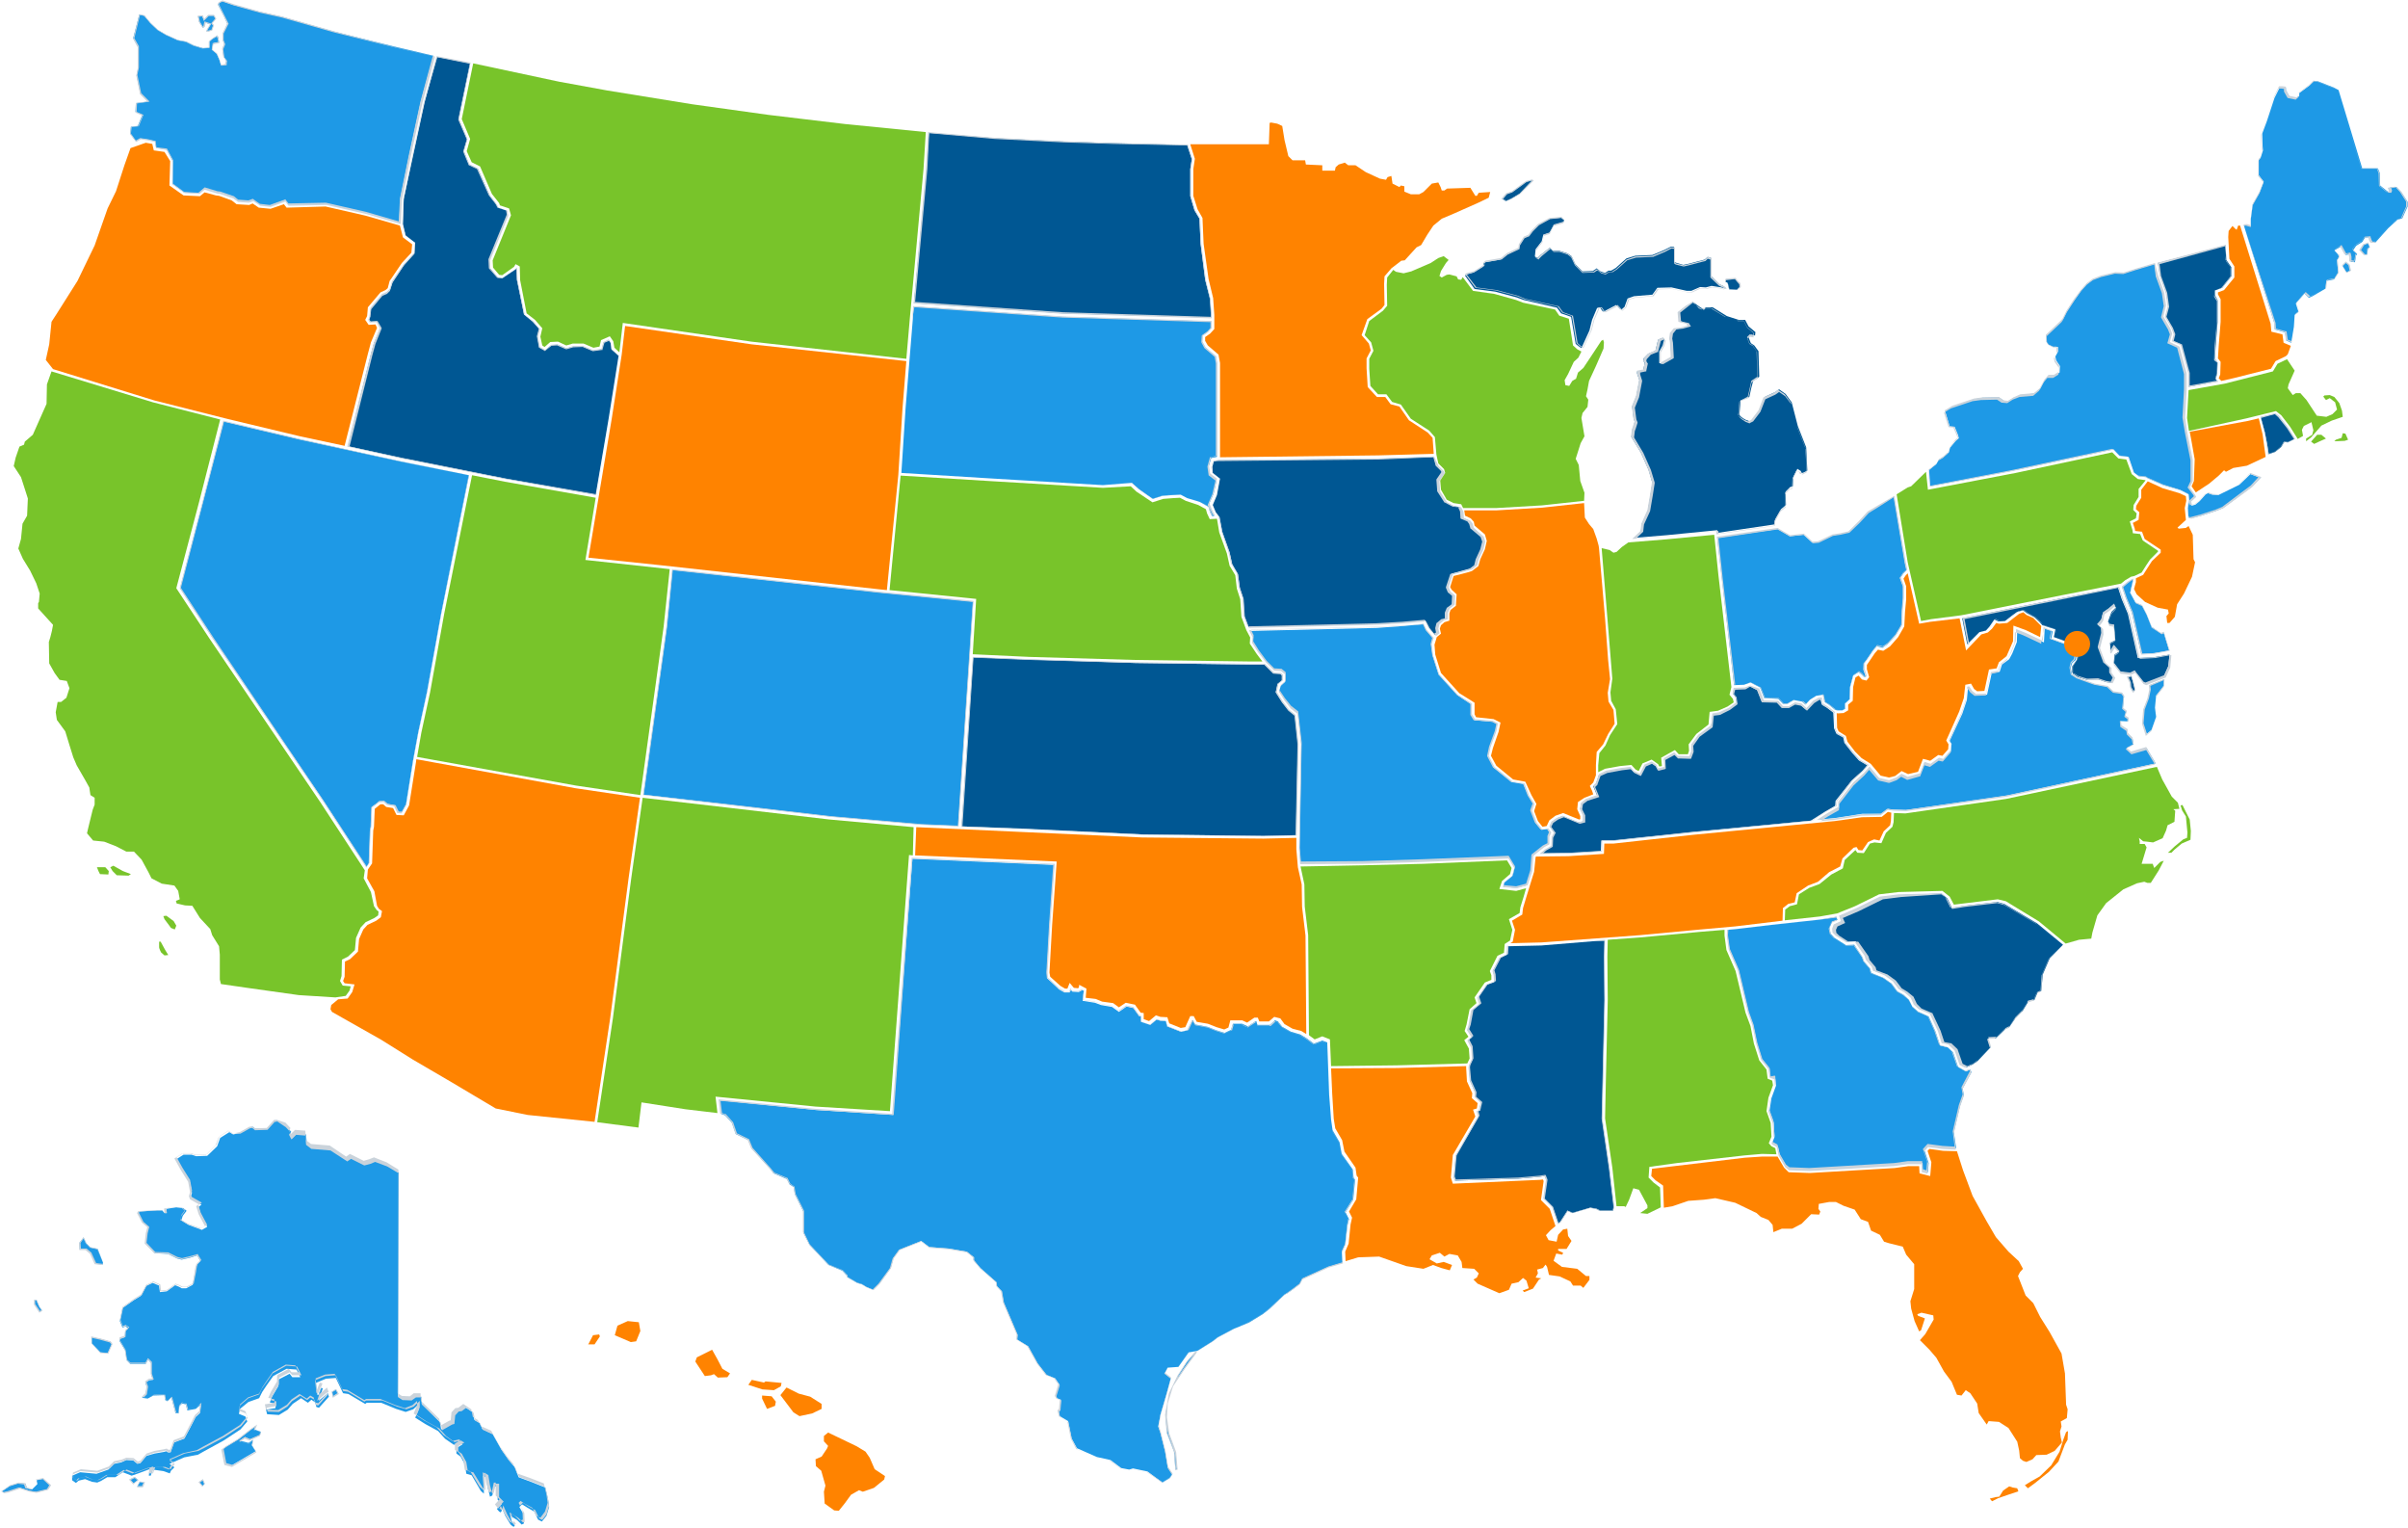 <?xml version="1.0" encoding="utf-8"?>
<!-- Generator: Adobe Illustrator 24.1.0, SVG Export Plug-In . SVG Version: 6.00 Build 0)  -->
<svg version="1.1" id="Layer_1" xmlns="http://www.w3.org/2000/svg" xmlns:xlink="http://www.w3.org/1999/xlink" x="0px" y="0px"
	 viewBox="0 0 631 400.3" style="enable-background:new 0 0 631 400.3;" xml:space="preserve">
<style type="text/css">
	.st0{fill:#1E99E6;}
	.st1{fill:#CAD3DB;}
	.st2{fill:#FF8300;}
	.st3{fill:#78C42A;}
	.st4{fill:#005793;}
</style>
<g>
	<g id="AK_1_">
		<g>
			<path class="st0" d="M134.6,400c-0.2-0.1-0.5-0.3-0.8-0.6c-0.3-0.4-1.4-2.3-1.4-2.3l-0.8-1.9l-0.1,0.4c0,0.2-0.2,0.6-0.4,0.6
				c-0.4-0.2-0.7-0.7-0.9-0.9l1.3-1.3l-1.1-1.1l0-3.5h-0.8l-0.6,2.4l-0.6,0.3l-0.6-2.4l-0.4-2.6l-0.8-0.5l0.2,4.2v0.5l-0.8-0.7
				l-2.4-4.1l-1.4-0.4l-0.4-2.5l-1.1-2l-1.1-0.8v-1.4l1.6-1l-0.5-0.3l-1.8,0.4l-2.3-1.6l-1.8-2l-3.3-1.8l-2.7-1.7l0.9-2.1l0-1.4
				l-1.4,1.3l-2,0.7l-2.5-0.8l-3.9-1.6l-3.8,0l-0.4,0.3l-4.4-2.6l-1.4-0.2l-1.9-4l-2.6,0.2l-2.6,1.1l0.4,3.2l0.2,0l0.7-1.9l0.5,0.1
				l-1.1,3.3l2.4-2l0.3,0.9l-2.6,2.9l-0.7-0.2l-0.3-1.2l-1-0.7l-0.9,0.8l-1.8-1.2l-2.2,1.5l-1.3,1.5l-2.3,1.4l-3.1-0.2l-0.3-1.2
				l2.5-0.4v-1.1l-1.5-0.4l0.6-1.5l1.6-2.7l0-1.3l0.1-0.5l2.9-1.5l0.7,0.9h2.1l-1-2l-2.6-0.2l-3.5,1.9l-1.7,2.4l-1.2,1.8l-0.8,1.6
				l-2.8,1l-2.2,1.8l-0.3,1.3l1.7,0.7l0.5,1.3l-1.8,2.1l-4.4,2.9l-5.3,2.9l-1.4,0.8l-3.6,0.7l-3.9,1.7l1.3,0.9l-0.9,0.9l-0.3,0.7
				l-1.7-0.6L40,385l-0.5,1.6H39l0.2-1.7l-2.7,1l-2,0.7l-2.3-0.9l-2,1.3l-2.1,0l-1.5,0.9l-1.1,0.5l-1.4-0.2l-1.8-0.7l-1.7,0.4
				l-0.7,0.6l-1-0.7v-1.2l2.1-0.9l4.3,0.4l3.1-1.1l1.5-1.5l1.9-0.4l1.3-0.6l1.8,0.1l1.1,0.9l0.8-0.2l1.6-1.9l2.1-0.6l2.3-0.4
				l0.8-0.2l0.4,0.3l0.6,0h0.1l0.9-2.6l2.7-1l1.4-2.6l1.6-3.1l1.1-1l0.2-1.9l0-0.3l-1.3,1.1l-2.2,0.4l-0.4-1.6l-1-0.2l-0.7,0.7
				l-0.2,1.9l-0.8-0.1l-1.1-4.1l-1,1l-0.6-0.3l-0.2-1.3l-2.9,0.1l-1.5,0.8l-1.5-0.2l0.9-0.8l0.4-1.9l-0.4-1.3l1-0.6l1-0.1l-0.5-1.4
				l0-3l-0.7-0.8l-0.1-0.1l-0.6,1.1h-4.1l-0.9-0.9l-0.4-2.6l-1.5-2.5l0-0.5l1.4-0.5l0.1-1.5l0.7-0.7l0.1-0.1l-0.7-0.5l-0.8,0.3
				l-0.7-1.7l0.7-3.4l3-2.1l1.8-1.1l1.4-2.6l1.7-0.8l1.7,0.7l0.2,1.7l1.8-0.2l2.2-1.6l1,0.4l0.7,0.4l1.2,0l1.7-0.9l0.6-3.1
				c0.1-0.8,0.3-2,0.6-2.3c0.4-0.4,0.7-0.7,0.7-0.7l0.1-0.1l-0.8-1.5l-1.9,0.6l-2.2,0.5l-1.2-0.3l-2.4-1.2l-3.5-0.2l-2.3-2.5
				l0.3-2.6l0.4-1.7l-1.5-1.3l-1.2-2.4l0.3-0.4l4.6-0.3h1.4l0.6,0.7l0.5,0h0.1l-0.1-1.1l2.6-0.4l1.8,0.2l0.9,0.7l-1,1.3l-0.4,1.2
				l1.9,1.2l3.5,1.3l1.4-0.8l-1.6-3.1l-0.7-2.1l0.8-0.6l-2.5-1.4l-0.3-0.7l0.3-1l-0.5-2.7l-2-3.3l-1.6-2.8l1.9-1.2l2.1,0l1.2,0.4
				l2.9-0.1l2.6-2.5l0.8-2.2l2.4-1.5l1,0.6l1.9-0.4l2.6-1.5l0.7-0.1l0.6,0.5l3.2-0.1l1.9-2.1h0.7l2.4,1.6l1.2,1.4l-0.3,0.7l0.5,1
				l1.2-1.2l2.5,0.2l0.2,2.4l1.4,1.1l4.9,0.4l4.3,2.9l1-0.7l3.5,1.8l1.5-0.4l1.3-0.6l3.2,1.3l3,1.8l-0.2,58.6l1.2,0.7l2.2,0.2
				l1.1-0.8l1.6,0l0.1,1.9l4.8,4.8l0.3,1.9l2.5-1.4l0.5-0.2l0.2-2.2l1-1l0.7-0.1l1.3-1l2.1,1.4l0.4,2l1.4,0.8l0.7,1.6l2.7,1.3
				l2.3,4.1l1.9,2.7l1.6,1.9l1,2.6l3.5,1.3l3.5,1.4l0.7,3l0.3,2.1l-0.7,2.3l-1.2,1.5l-1-0.5l-1-2.1l-1.9-1.1l-1.3-0.8l-0.7,0.7
				l1.1,1.9l0.1,2.4l-0.6,0.3l-1.2-1.2l-1.8-1.1l0.4,1.4l0.8,1.2L134.6,400z M0.5,390.7l2.2-1.5l2.3-0.7l1.7,0.2l0.3,1.1l1.4,0.4
				l1.4-1.4l-0.2-1l1.7-0.4l1.9,1.7l-0.7,1.1l-2.9,0.7l-1.8-0.3l-2.5-0.8l-3.1,1L1,391L0.5,390.7z M36,389.4l0.6-1.2l1.2,0.2
				l-0.5,1.1H36z M52.2,388.3l0.9-0.7l0.5,1.1l-0.5,0.6L52.2,388.3z M34,387.6l1.3-0.6l0.9,0.7l-1.2,0.9L34,387.6z M58.9,383.6
				l-0.7-3.8l0.9-0.7l3.3-2l3.2-2.5l1.5-1.1l-0.4,1l1.7,0.6l-0.3,0.9l-2.6,1.1l-1.3-0.6l-1.4,0.9l2.3,0.6l1.2-0.8l-0.3,1.4l1,1.6
				l-2.9,1.7l-3.4,2L58.9,383.6z M87,364.6l1-0.6l0.6,1l-1.4,0.9L87,364.6z M26.3,354.3l-2.3-2.4l0-1.6l2.4,0.5l2.5,0.7l0.4,0.6
				l-1,2.4L26.3,354.3z M9.1,341.7l0-1.1h0.5l0.7,1.7l0.7,1l-0.6,0.4L9.1,341.7z M25,331.1l-1.2-2.7l-1.3-1.1l-1.6,0l-0.1-1.7
				l1.1-1.4l0.7,1.5l1.1,1.1l1.9,0.4l1.4,3.6l-0.1,0.5L25,331.1z"/>
		</g>
		<g>
			<path class="st1" d="M72.5,293.7l2.4,1.6l1.2,1.3l-0.3,0.6l-0.1,0.1l0.1,0.1l0.4,0.8l0.2,0.3l0.2-0.2l1-1l2.4,0.2l0.2,2.3l0,0.1
				l0.1,0.1l1.3,1l0.1,0l0.1,0l4.8,0.4l4.3,2.8l0.1,0.1l0.1-0.1l0.9-0.6l3.4,1.7l0.1,0l0.1,0l1.5-0.4l1.2-0.5l3.2,1.2l3,1.8
				l-0.2,58.5l0,0.1l0.1,0.1l1.1,0.7l0.1,0l0.1,0l2.1,0.1l0.1,0l0.1-0.1l1-0.7h1.5l0.1,1.8l0,0.1l0.1,0.1l4.8,4.6l0.3,1.7l0.1,0.3
				l0.3-0.2l2.3-1.3l0.4-0.1l0.2-0.1l0-0.2l0.2-2l0.9-1l0.7-0.1l0.1,0l0,0l1.2-0.9l1.9,1.3l0.4,1.9l0,0.1l0.1,0.1l1.2,0.7l0.7,1.6
				l0,0.1l0.1,0l2.6,1.2l2.3,4.1l1.9,2.7l1.6,1.8l1,2.5l0,0.1l0.1,0l3.4,1.2l3.4,1.4l0.7,2.9l0.3,2.1l-0.7,2.2l-1.1,1.4l-0.8-0.4
				l-1-2.1l0-0.1l-0.1,0l-1.8-1l-1.2-0.8l-0.2-0.1l-0.1,0.1l-0.5,0.5l-0.1,0.1l0.1,0.2l1,1.8l0.1,2.3l-0.4,0.2l-1.2-1.2l0,0l0,0
				l-1.4-0.9l-0.6-0.4l0.2,0.6l0.3,1.1l0,0l0,0l0.8,1.1l-0.3,0.3c-0.2-0.1-0.4-0.3-0.6-0.5c-0.3-0.3-1.1-1.8-1.4-2.3l-0.7-1.6
				l-0.3-0.7l-0.2,0.7c-0.1,0.2-0.2,0.5-0.3,0.5c0,0,0,0,0,0c-0.2-0.1-0.5-0.5-0.7-0.8l1.1-1.2l0.2-0.2l-0.2-0.2l-1-1v-3.3v-0.2
				h-0.2h-0.5h-0.2l0,0.2l-0.5,2.2l-0.4,0.2l-0.6-2.2l-0.4-2.5l0-0.1l-0.1-0.1l-0.5-0.3l-0.4-0.3l0,0.5l0.2,3.9v0.2l-0.6-0.5
				l-2.5-4.1l-0.1-0.1l-0.1,0l-1.3-0.3l-0.4-2.4l0,0l0,0l-1.1-2l0-0.1l0,0l-1-0.7v-1.3l1.3-0.8l0.3-0.2l-0.4-0.2l-0.3-0.2l-0.1-0.1
				l-0.1,0l-1.7,0.4l-2.2-1.6l-1.8-2l0,0l0,0l-3.3-1.8l-2.6-1.7l0.8-2l0,0v0v-1.1v-0.6l-0.4,0.4l-1.2,1.1l-1.9,0.7l-2.4-0.7
				l-3.9-1.6l0,0h-0.1H96h-0.1l-0.1,0.1l-0.3,0.2l-4.3-2.6l0,0l0,0l-1.3-0.2l-1.8-3.9l-0.1-0.2l-0.2,0l-2.5,0.2l0,0l0,0l-2.5,1
				l-0.2,0.1l0,0.2l0.3,3.1l0.5,0.1l0.7-1.8l0.2,0.1l-0.9,2.8l-0.3,0.9l0.7-0.6l1.9-1.6l0.2,0.6l-2.5,2.8l-0.6-0.1l-0.3-1.2l0-0.1
				l-0.1-0.1l-0.9-0.5l-0.2-0.1l-0.1,0.1l-0.7,0.6l-1.7-1.1l-0.1-0.1l-0.1,0.1l-2.1,1.4l0,0l0,0l-1.2,1.4l-2.2,1.4l-3-0.1l-0.2-1
				l2.3-0.4l0.2,0v-0.2v-0.9v-0.2l-0.2,0l-1.3-0.3l0.6-1.4l1.6-2.7l0-0.1v-0.1v-1.2l0.1-0.4l2.7-1.4l0.6,0.7l0.1,0.1h0.1h1.9h0.4
				l-0.2-0.4l-0.9-1.8l-0.1-0.1l-0.1,0l-2.5-0.2l-0.1,0l-0.1,0l-3.4,1.9l-0.1,0l0,0l-1.6,2.3l-1.3,1.8l-0.7,1.5l-2.8,1l0,0l0,0
				l-2.1,1.8l-0.1,0.1l0,0.1l-0.2,1.1l0,0.2l0.2,0.1l1.5,0.6l0.5,1.2l-1.7,2.1l-4.4,2.9l-5.4,2.9l-1.4,0.7l-3.6,0.7l0,0l0,0
				l-3.6,1.6l-0.4,0.2l0.4,0.3l1,0.7l-0.8,0.8l0,0l0,0l-0.2,0.5l-1.6-0.6l0,0l-0.1,0l-2.2,0.1l-0.2,0l-0.1,0.2l-0.5,1.4h-0.2
				l0.2-1.4l0.1-0.4l-0.4,0.1l-2.5,0.9l-1.9,0.7l-2.2-0.9l-0.1,0l-0.1,0.1l-1.9,1.3h-2.1H28l-0.1,0l-1.4,0.9l-1,0.5l-1.3-0.2
				l-1.8-0.7l-0.1,0l-0.1,0l-1.6,0.4l-0.1,0l0,0l-0.5,0.5l-0.8-0.6v-1l1.9-0.8l4.3,0.4l0.1,0l0.1,0l3-1.1l0.1,0l0,0l1.4-1.4l1.9-0.4
				l0,0l0,0l1.2-0.5l1.7,0.1l1,0.8l0.1,0.1l0.1,0l0.7-0.2l0.1,0l0-0.1l1.5-1.8l2-0.7l2.3-0.4l0.8-0.2l0.3,0.3l0.1,0.1h0.1h0.5h0.2
				l0.1-0.2l0.9-2.4l2.6-1l0.1,0l0-0.1l1.3-2.5l1.6-3.1l1.1-1l0.1-0.1l0-0.1l0.2-1.8l0.1-0.6l-0.5,0.4l-1,0.9l-2,0.4l-0.4-1.4l0-0.1
				l-0.1,0l-0.9-0.2l-0.1,0l-0.1,0.1l-0.7,0.7l-0.1,0.1l0,0.1l-0.1,1.7l-0.6-0.1l-1-3.8l-0.1-0.4l-0.3,0.3l-0.8,0.8l-0.5-0.2
				l-0.2-1.2l0-0.2l-0.2,0l-2.7,0.1l-0.1,0l0,0l-1.4,0.7l-1.2-0.1l0.7-0.7l0.1-0.1l0-0.1l0.3-1.8l0-0.1l0-0.1l-0.4-1.1l0.8-0.6
				l0.8-0.1l0.3,0l-0.1-0.3l-0.4-1.2v-3v-0.1l-0.1-0.1l-0.7-0.7l-0.2-0.2l-0.2,0.3l-0.5,0.9h-3.9l-0.9-0.8l-0.4-2.6l0,0l0,0
				l-1.4-2.4v-0.4l1.3-0.5l0.1-0.1l0-0.2l0.1-1.4l0.7-0.7l0.2-0.2l-0.3-0.2l-0.5-0.3l-0.1-0.1l-0.1,0l-0.7,0.3l-0.6-1.6l0.7-3.3
				l3-2.1l1.8-1.1l0.1,0l0-0.1l1.3-2.5l1.7-0.8l1.5,0.7l0.2,1.5l0,0.2l0.2,0l1.6-0.2l0.1,0l0.1,0l2.1-1.6l0.9,0.3l0.7,0.4l0.1,0h0.1
				h1.1h0.1l0.1,0l1.6-0.9l0.1-0.1l0-0.1l0.6-3c0.1-0.9,0.3-2,0.6-2.2c0.4-0.4,0.7-0.7,0.7-0.7l0.1-0.1l-0.1-0.1l-0.8-1.3l-0.1-0.2
				l-0.2,0.1l-1.8,0.5l-2.1,0.5l-1.2-0.3l-2.4-1.2l0,0l-0.1,0l-3.3-0.1l-2.3-2.4l0.3-2.5l0.4-1.6l0-0.1l-0.1-0.1l-1.4-1.2l-1.2-2.4
				l0.2-0.3l4.5-0.3h1.3l0.6,0.6l0.1,0.1H43h0.4h0.3l0-0.3l-0.1-0.9l2.4-0.4l1.7,0.2l0.8,0.6l-0.9,1.2l0,0l0,0l-0.3,1l-0.1,0.2
				l0.2,0.1l1.9,1.1l3.4,1.2l0.1,0l0.1-0.1l1.2-0.7l0.2-0.1l-0.1-0.2l-1.6-3l-0.6-2l0.6-0.4l0.3-0.2l-0.3-0.2l-2.3-1.3l-0.3-0.6
				l0.3-1l0-0.1l0-0.1l-0.5-2.7l0,0l0,0l-2-3.2l-1.5-2.7l1.7-1.1H50l1.2,0.4l0,0l0,0l2.9-0.1l0.1,0l0.1-0.1l2.5-2.5l0,0l0-0.1l0.7-2
				l2.3-1.5l1,0.6l0.1,0.1l0.1,0L63,297l0,0l0,0l2.5-1.4l0.6-0.1l0.6,0.5l0.1,0.1l0.1,0l3.1-0.1l0.1,0l0.1-0.1l1.8-2H72.5
				 M21.9,324.5l0.6,1.3l0,0l0,0l1,1l0.1,0.1l0.1,0l1.8,0.4l1.4,3.4l-0.1,0.4l-1.6-0.2l-1.2-2.6l0-0.1l0,0l-1.2-1l-0.1-0.1h-0.1
				h-1.4l-0.1-1.5L21.9,324.5 M9.5,340.7l0.7,1.6l0,0l0,0l0.6,0.9l-0.3,0.3l-1.3-1.9v-1H9.5 M24.1,350.5l2.2,0.5l2.5,0.7l0.4,0.5
				l-1,2.2l-1.9-0.1l-2.2-2.3L24.1,350.5 M88,364.2l0.4,0.8l-1.1,0.7l-0.2-1L88,364.2 M66.8,373.9l-0.2,0.5l-0.1,0.2l0.3,0.1
				l1.4,0.5l-0.2,0.7l-2.5,1.1l-1.2-0.5l-0.1-0.1l-0.1,0.1l-1.1,0.8l-0.4,0.3l0.5,0.1l2,0.5l0.1,0l0.1-0.1l0.9-0.6l-0.2,1.1l0,0.1
				l0.1,0.1l1,1.4l-2.8,1.7l-3.3,1.9l-1.7-0.5l-0.7-3.7l0.8-0.6l3.3-2l3.2-2.5L66.8,373.9 M35.3,387.2l0.7,0.6l-1,0.8l-0.7-0.9
				L35.3,387.2 M11.2,387.5l1.7,1.6l-0.6,1l-2.9,0.7l-1.8-0.3l-2.5-0.8l-0.1,0l-0.1,0l-3,1l-1,0.2l-0.4-0.2l2-1.3l2.2-0.7l1.6,0.2
				l0.3,0.9l0,0.1l0.1,0l1.3,0.3l0.1,0l0.1-0.1l1.3-1.3l0.1-0.1l0-0.1l-0.2-0.9L11.2,387.5 M53.1,387.9l0.4,0.9l-0.4,0.4l-0.7-0.8
				L53.1,387.9 M36.7,388.3l0.9,0.1l-0.4,0.9h-1.1L36.7,388.3 M72.6,293.4h-0.8l-1.9,2.1l-3.1,0.1l-0.7-0.5l-0.8,0.1l-2.5,1.4
				l-1.9,0.4l-1.1-0.7l-2.5,1.6l-0.8,2.1l-2.5,2.5l-2.9,0.1l-1.2-0.4h-2.2l-2,1.3l1.6,2.9l2,3.2l0.5,2.7l-0.3,1.1l0.3,0.8l2.3,1.3
				l-0.7,0.5l0.7,2.2l1.6,3l-1.2,0.7l-3.4-1.2l-1.9-1.1l0.3-1l1-1.4l-1-0.8l-1.8-0.2l-2.7,0.4l0.1,1.1H43l-0.7-0.7h-1.4l-4.7,0.3
				l-0.3,0.5l1.3,2.5l1.4,1.2l-0.4,1.6l-0.3,2.7l2.5,2.5l3.4,0.1l2.5,1.2l1.3,0.3l2.2-0.5l1.8-0.5l0.8,1.3c0,0-0.3,0.3-0.7,0.7
				c-0.5,0.3-0.7,2.3-0.7,2.3l-0.5,3l-1.6,0.9h-1.1l-0.7-0.4l-1.1-0.4l-2.2,1.6l-1.6,0.2l-0.2-1.6l-1.8-0.8l-1.9,0.9l-1.3,2.5
				l-1.8,1.1l-3.1,2.2l-0.7,3.4l0.8,1.9l0.9-0.3l0.5,0.3l-0.8,0.8l-0.1,1.4l-1.4,0.5v0.7l1.4,2.5l0.4,2.7l1,0.9h4.2l0.5-1l0.7,0.7v3
				l0.4,1.2l-0.9,0.1l-1,0.7l0.4,1.3l-0.3,1.8l-1,1l1.8,0.2l1.4-0.8l2.7-0.1l0.2,1.3l0.8,0.3l0.9-0.9l1,4l1,0.1l0.1-2l0.7-0.7
				l0.9,0.2l0.4,1.6l2.3-0.4l1.1-0.9l-0.2,1.8l-1.1,1l-1.6,3.1l-1.3,2.5l-2.7,1l-0.9,2.5h-0.5l-0.4-0.3l-0.9,0.2l-2.3,0.4l-2.1,0.7
				l-1.6,1.9l-0.7,0.2l-1.1-0.9l-1.9-0.1l-1.2,0.5l-2,0.4l-1.4,1.4l-3,1.1l-4.3-0.4l-2.1,0.9v1.3l1.1,0.8l0.7-0.7l1.6-0.4l1.8,0.8
				l1.4,0.2l1.1-0.5l1.4-0.9h2.2l2-1.3l2.3,0.9l2-0.7l2.5-0.9l-0.2,1.6h0.7l0.5-1.6l2.2-0.1l1.9,0.7l0.3-0.8l1-1l-1.2-0.9l3.6-1.6
				l3.6-0.8l1.4-0.8l5.4-2.9l4.5-2.9l1.9-2.2l-0.5-1.4l-1.6-0.7l0.2-1.1l2.1-1.8l2.9-1l0.8-1.6l1.2-1.8l1.6-2.3l3.4-1.9l2.5,0.2
				l0.9,1.8h-1.9l-0.7-0.9l-3,1.6l-0.1,0.5v1.2l-1.6,2.7l-0.7,1.6l1.6,0.4v0.9l-2.5,0.4l0.3,1.4l3.2,0.1l2.3-1.4l1.2-1.4l2.1-1.4
				l1.9,1.2l0.9-0.8l0.9,0.5l0.3,1.3l0.9,0.2l2.7-3l-0.4-1.1l-2.2,1.9l1-3l-0.7-0.2l-0.8,2l-0.3-3.1l2.5-1l2.5-0.2l1.9,4l1.4,0.2
				l4.5,2.7l0.4-0.3h3.8l3.9,1.6l2.5,0.8l2-0.8l1.2-1.1v1.1l-0.9,2.2l2.7,1.8l3.3,1.8l1.8,2l2.3,1.6l1.8-0.4l0.3,0.2l-1.4,0.9v1.6
				l1.1,0.8l1.1,2l0.4,2.5l1.4,0.3l2.5,4.1l1,0.9v-0.8l-0.2-3.9l0.5,0.3l0.4,2.5l0.7,2.5l0.8-0.3l0.5-2.3h0.5v3.4l1,1l-1.2,1.3
				c0,0,0.5,0.8,0.9,1c0,0,0.1,0,0.1,0c0.4,0,0.5-0.7,0.5-0.7l0.7,1.6c0,0,1.1,1.9,1.4,2.3c0.3,0.5,0.9,0.7,0.9,0.7l0.5-0.5
				l-0.9-1.2l-0.3-1.1l1.4,0.9l1.3,1.3l0.8-0.3l-0.1-2.5l-1-1.9l0.5-0.5l1.2,0.8l1.9,1l1,2.1l1.1,0.5l1.2-1.6l0.7-2.3l-0.3-2.1
				l-0.7-3l-3.6-1.4l-3.4-1.2l-1-2.5l-1.6-1.9l-1.9-2.7l-2.3-4.1l-2.7-1.2l-0.8-1.6l-1.3-0.8l-0.4-2l-2.1-1.4l-1.3,1l-0.8,0.1
				l-1,1.1l-0.2,2.1l-0.4,0.1l-2.3,1.3l-0.3-1.8l-4.8-4.7l-0.1-2h-1.8l-1,0.8l-2.1-0.1l-1.1-0.7l0.2-58.6l-3.1-1.9l-3.3-1.3
				l-1.3,0.5l-1.4,0.4l-3.6-1.8l-1,0.7l-4.3-2.9l-4.9-0.4l-1.3-1l-0.2-2.5l-2.7-0.2l-1.1,1.1l-0.4-0.8l0.3-0.8l-1.3-1.4L72.6,293.4
				L72.6,293.4z M21.9,324.1l-1.2,1.6l0.1,1.8h1.6l1.2,1l1.2,2.7l2,0.2l0.1-0.7l-1.4-3.6l-1.9-0.4l-1-1L21.9,324.1L21.9,324.1z
				 M9.6,340.5H8.9v1.3l1.4,2.1l0.8-0.5l-0.8-1.1L9.6,340.5L9.6,340.5z M23.9,350.1l0.1,1.9l2.3,2.5l2.1,0.1l1.1-2.5l-0.5-0.7
				l-2.5-0.7L23.9,350.1L23.9,350.1z M88.1,363.9l-1.2,0.7l0.3,1.6l1.6-1L88.1,363.9L88.1,363.9z M67.4,373.2l-1.9,1.3l-3.2,2.5
				l-3.3,2l-1,0.8l0.8,4l2,0.5l3.4-2l3-1.8l-1.1-1.6l0.3-1.6l-1.4,0.9l-2-0.5l1.1-0.8l1.3,0.5l2.7-1.2l0.3-1l-1.6-0.5L67.4,373.2
				L67.4,373.2z M35.3,386.9l-1.5,0.7l1.1,1.3l1.4-1.1L35.3,386.9L35.3,386.9z M11.3,387.2l-1.9,0.4l0.2,1.1L8.3,390L7,389.7
				l-0.3-1.1l-1.8-0.2l-2.3,0.7l-2.3,1.6l0.8,0.5l1.1-0.2l3-1l2.5,0.8l1.9,0.3l3-0.8l0.8-1.2L11.3,387.2L11.3,387.2z M53.2,387.5
				l-1.2,0.8l1,1.2l0.7-0.8L53.2,387.5L53.2,387.5z M36.6,388.1l-0.7,1.5h1.6l0.5-1.3L36.6,388.1L36.6,388.1z M35.8,389.6
				L35.8,389.6L35.8,389.6L35.8,389.6L35.8,389.6z"/>
		</g>
		<title>Alaska</title>
	</g>
	<g id="HI_1_">
		<g>
			<path class="st2" d="M154.1,352.3l1.3-2.5l1.6-0.2l0.2,0.5l-1.4,2.1H154.1z M161.1,349.8l4.2,1.8l1.4-0.2l1.1-2.7l-0.4-2.3
				l-2.9-0.3l-2.7,1.2L161.1,349.8z M182.2,356.7l2.5,3.8l1.6-0.2l0.8-0.3l1,0.9l2.5-0.1l0.7-1l-2-1.2l-1.3-2.5l-1.4-2.5l-4,2
				L182.2,356.7z M196.1,362.8l0.9-1.3l3.2,0.7l0.4-0.3l4.2,0.4l-0.2,0.9l-1.8,1l-3-0.2L196.1,362.8z M199.7,366.4l1.3,2.7l2.1-0.8
				l0.2-1.1l-1.1-1.4l-2.5-0.2L199.7,366.4z M204.5,365.5l1.6-2l3.2,1.6l3,0.8l3,1.9v1.3l-2.5,1.2l-3.3,0.7l-1.6-1L204.5,365.5z
				 M215.9,376.2l1.1-0.9l2.3,1.1l5.2,2.5l2.3,1.4l1.1,1.6l1.3,3l2.7,1.8l-0.2,0.9l-2.7,2.2l-2.9,1l-1-0.4l-2.1,1.2l-1.6,2.2l-1.6,2
				l-1.2-0.1l-2.5-1.8l-0.2-3.1l0.4-1.6l-1.1-3.9l-1.4-1.2l-0.1-1.8l1.6-0.7l1.4-2.1l0.3-0.7l-1.1-1.2L215.9,376.2z"/>
		</g>
		<title>Hawaii</title>
	</g>
	<g id="AL_1_">
		<polygon class="st3" points="425.6,316 426,316.2 426.9,314.3 428,311.3 429.5,311.7 431.7,315.8 431.7,316.5 429.8,317.8 
			431.7,318 435.2,316.3 435,311.1 433.3,309.8 432,308.5 432.2,305.7 439.4,304.7 457.1,302.7 461.7,302.3 465.5,302.4 
			465.2,300.8 464.2,300.3 463.5,299.5 464.2,297.8 464,294.2 462.9,291.1 463.4,287.6 464.6,284.3 464.4,283.1 463.2,282.6 
			462.9,280.2 461,277.8 459.6,273.4 458.7,268.8 457.4,265.3 454.8,254.4 452.4,248.9 451.9,245.1 451.9,243.6 445.8,244.1 
			429.7,245.6 421.3,246.2 421.2,250.6 421.3,262 420.8,283.3 420.6,293 422.5,305.9 423.6,316 		"/>
		<title>Alabama</title>
	</g>
	<g id="AR_1_">
		<polygon class="st3" points="397.3,233.4 392.9,232.9 393.6,230.8 395.7,229 396.1,227.4 394.9,225.4 373,226.3 357,226.7 
			340.8,227 341.8,231.7 341.9,237.5 342.8,245 343,271.2 344.5,272.3 346.5,271.5 348.5,272.3 348.8,279.3 366.1,279.1 
			384.5,278.6 385.1,277.3 384.9,274.7 383.7,272.5 384.8,271.6 383.8,270.1 384.3,268.4 385.1,264.4 386.9,262.8 386.4,261.3 
			389.1,257.4 390.8,256.7 390.8,255.5 390.4,254.4 392.4,250.4 394.1,249.6 394.3,247.3 395.7,246.4 396.3,243.6 395.4,240.8 
			398.2,239.2 398.4,237.7 399.3,234.8 399.9,232.7 		"/>
		<title>Arkansas</title>
	</g>
	<g id="AZ_1_">
		<polygon class="st2" points="86.8,263.3 86.6,264.4 87,265.1 99.9,272.4 108.2,277.6 118.3,283.5 129.9,290.4 138.3,292.1 
			155.8,293.9 159.9,266.7 164.7,230.2 167.7,209 150.8,206.5 109.1,198.9 109,199.7 107.2,211 105.8,213.6 103.9,213.5 103,211.7 
			101.2,211.4 100.4,210.7 99.7,210.7 98.2,211.9 98,216.6 97.8,217.6 97.5,226.2 96.4,227.8 96.2,230.1 98.1,233.5 98.8,237.3 
			99.3,238.1 100.1,238.7 99.8,240.3 98.6,241.2 96.3,242.3 95.2,243.5 94.1,246 93.8,249.3 91.7,251.3 90.4,251.9 90.3,255.9 
			89.9,257 90.3,257.6 92.9,257.9 92.3,259.9 91.1,261.6 88.6,261.8 		"/>
		<title>Arizona</title>
	</g>
	<g id="CA_1_">
		<g>
			<path class="st3" d="M78.3,260.7l-13.5-1.9l-6.9-1l-0.3-1.2v-6.5l-0.2-2.2l-1.8-2.9l-0.5-1.6l-2.7-2.9l-2-3.2l-1.9-0.1l-2.2-0.5
				l-0.2-0.7l1-0.4l-0.4-2.2l-1-1.4l-3.3-0.5l-2.7-1.4l-0.8-1.6l-1.8-3.3l-2-2.1h-2l-2.7-1.4l-3.1-1.2l-2.9-0.3l-1.6-1.9l0.3-1.3
				l1.2-4.9l0.5-1.3V209l-1.1-0.7l-0.3-2l-1-1.8l-2.3-4l-0.9-2.1l-1-3.2l-1.1-3.6l-2.2-3l-0.3-2l0.5-2.7H16l1.4-1.1l0.8-2.5
				l-0.7-1.9l-1.9-0.3l-1.3-1.8l-1.4-2.5l-0.1-5.6l0.4-1.3l0.4-1.6l0.3-1.6l-3.9-4.3v-1.4l0.2-0.3l0.2-2.2l-0.9-2.7l-1.6-3.3
				l-1.9-3.1l-1.2-2.7l0.7-2.5l0.4-4l1.2-2.1l0.2-4.5l-0.8-2.5L5.5,125l-1.9-2.9l0.5-2.2l1-2.9l1.2-0.5l0.2-0.8l2.1-1.8l3.6-8.1
				l0.1-5.1l1.2-3.4l26.6,8.1l17.6,4.5l-5.5,21.5l-6,22.7l8.7,13.2l29,42.8l11.7,17.9l-0.3,2.1l1.9,3.6l0.8,3.7l0.7,1l0.5,0.4
				l-0.1,1l-1,0.7l-2.3,1.1l-1.3,1.4l-1.2,2.7l-0.3,3.2l-1.8,1.7l-1.6,0.8l-0.1,4.3l-0.4,1.3l0.7,1.2l2.1,0.2l-0.3,1.1l-1,1.4
				l-2.7,0.4L78.3,260.7z M27.6,227.2l0.9,1l-0.1,0.9l-2.2-0.1l-0.4-0.8l-0.4-1L27.6,227.2z M28.9,227.2l0.8-0.4l2.5,1.4l2.1,0.8
				l-0.6,0.4l-3.1-0.1l-1.1-1.1L28.9,227.2z M43.1,240.8l1.2,1.6l0.5,0.7l1,0.4l0.4-1l-0.7-1.2l-1.9-1.4l-0.8,0.1L43.1,240.8
				L43.1,240.8z M42.1,246.7l1.2,2.2l0.8,1.3l-1,0.1l-0.9-0.8c0,0-0.5-1-0.5-1.3v-1.5H42.1z"/>
		</g>
		<title>California</title>
	</g>
	<g id="CO_1_">
		<polygon class="st0" points="241.4,216 217.6,213.9 191.8,210.9 168.6,208.2 174.7,164.3 176.2,149.3 230.4,155.2 255,157.6 
			251.1,216.4 		"/>
		<path class="st1" d="M176.3,149.4l54.1,5.9l24.5,2.4l-3.9,58.6l-9.6-0.4l-23.8-2.1l-25.8-3l-23.1-2.6l1.3-9.2l4.8-34.6
			L176.3,149.4 M176.1,149.1l-1.5,15.2l-4.8,34.6l-1.3,9.4l23.3,2.7l25.8,3l23.8,2.1l9.8,0.4l3.9-59.1l-24.7-2.4L176.1,149.1
			L176.1,149.1z"/>
		<title>Colorado</title>
	</g>
	<g id="CT_1_">
		<polygon class="st2" points="578.9,126.7 581.4,124.6 582.8,123.2 583.3,123.6 585.2,122.6 588.8,122 593.7,119.7 593.3,116.8 
			592.9,113.8 591.9,109.6 588.9,110.3 573.8,113.1 574.2,115.2 575.1,120.3 574.9,126 574.3,127.4 575.4,129 		"/>
		<title>Connecticut</title>
	</g>
	<g id="DE_1_">
		<polygon class="st0" points="558.6,160.4 557,156.5 556.1,153.8 556.2,153.6 557.6,152.5 558.7,151.8 558.9,151.8 558.9,152.4 
			558.5,153.9 558.2,155.3 559.6,157.9 561.3,158.6 562.5,161 563.8,164.2 566.3,166 567,165.7 568.4,170.4 564.5,171.1 
			561.1,171.3 		"/>
		<g>
			<path class="st1" d="M558.8,151.9l0,0.4l-0.3,1.6l-0.3,1.4l0,0.1l0.1,0.1l1.4,2.5l0,0.1l0.1,0l1.5,0.7l1.3,2.4l1.2,3.2l0,0.1
				l0.1,0l2.5,1.6l0.1,0.1l0.1-0.1l0.4-0.2l1.4,4.5l-3.8,0.7l-3.2,0.2l-2.5-10.9l-1.6-3.8l-0.9-2.7l0-0.1l1.3-1.1L558.8,151.9
				L558.8,151.9 M559.1,151.6l-0.4,0.1l-1.2,0.7l-1.4,1.2l-0.1,0.2l1,2.8l1.6,3.8l2.5,11.1l3.4-0.2l4.1-0.8l-1.6-5l-0.7,0.3
				l-2.5-1.6l-1.2-3.2l-1.3-2.5l-1.6-0.7l-1.4-2.5l0.3-1.4l0.3-1.6L559.1,151.6L559.1,151.6z"/>
		</g>
		<title>Delaware</title>
	</g>
	<g id="FL_1_">
		<g>
			<path class="st2" d="M509.2,301.5l-3.6-0.5l-0.5,0.5l1,3l-0.3,3.6l-2.8-0.7l-0.1-1.9h-2.8l-3.6,0.5l-22.2,1.3l-5.6-0.2l-1.2-1.2
				l-1.7-2.9h-4.1l-4.5,0.3l-24.3,2.9l-0.2,1.9l1.1,1.1l2,1.4l0.2,5.8l2.3-0.4l4.1-1.4l4.1-0.3l3-0.4l5.2,1.2l5.6,2.7l1.1,1l2,0.8
				l1.1,1.3l0.2,1.9l2.2-0.9h2.7l2.5-1.3l2.5-2.5l2.1,0.1l0.3-0.8l-0.5-0.7l0.1-1.3l2.7-0.5h1.8l2,1l2.9,1l1.6,2.5l1.9,0.7l0.8,2.3
				l2.3,1.1l1.1,1.8l1.3,0.4l3.6,0.9l0.9,2.1l2.1,2.5v6.5l-1,3.2l0.2,1.9l0.9,3.3l1.2,2.7l0.5-0.3l1-3.1l-1.8-0.7l-0.2-0.4l1.1-0.4
				l3.1,0.7l0.1,1.1l-2.2,3.8l-1.4,1.6l2.5,2.5l1.8,2.1l2,3.6l2,2.7l1.4,3.4l1.2,0.2l1.1-1.4l1.2,0.8l1.8,2.7l0.4,2.5l2.1,3l0.5-0.9
				l2.7,0.2l2.5,1.6l2.3,3.6l0.5,2.3l0.2,2l0.8,0.7l0.9,0.3l1.6-0.7l1-1.1l2.7-0.1l2.1-1l1.9-2.2l-0.3-1.3l-0.2-1.6l0.4-1.3
				l-0.2-1.3l1.6-0.9l0.2-2.3l-0.4-1.2l-0.3-8.2l-0.9-5.2l-3.1-5.6l-2.5-4l-1.8-3.6l-2-2l-2-5.1l0.5-1l0.8-0.9l-1.1-2l-2.7-2.5
				l-3.3-3.8l-2.5-4.3l-3.6-6.5l-2.5-6.7l-1.6-5L509.2,301.5z M521.4,392.6l1.6-0.4l0.9-0.1l1-1.6l1.6-1.1l0.9,0.3l1.2,0.2l0.3,0.8
				l-2.4,0.8l-2.9,1l-1.6,0.8L521.4,392.6z M530.6,389.1l0.8,0.8l1.9-1.4l3.6-2.9l2.5-2.7l1.7-4.5l0.7-1.2l0.1-2.3l-0.5,0.3
				l-0.7,1.9l-1,3.2l-2.2,3.6l-3,2.9l-2.3,1.3L530.6,389.1z"/>
		</g>
		<title>Florida</title>
	</g>
	<g id="GA_1_">
		<polygon class="st0" points="503.9,306.8 503.8,304.7 500.1,304.7 496.4,305.2 474.2,306.5 469,306.3 468.1,305.5 466.4,302.6 
			465.9,300.3 464.7,299.6 464.4,299.4 465,297.9 464.8,294.1 463.7,291 464.2,287.7 465.4,284.4 465.2,282.6 463.9,282.1 
			463.7,279.9 461.7,277.5 460.4,273.3 459.4,268.5 458.2,265.2 455.6,254.2 453.2,248.7 452.7,245.1 452.7,243.6 454.9,243.4 
			464.2,242.3 477,240.9 481.2,240.2 481.5,241 480.1,241.5 479.4,243.1 479.7,244.6 480.7,245.7 483.7,247.6 485.9,247.5 
			488,250.7 488.4,251.8 490,253.7 490.4,254.9 493.6,256.2 495.7,257.7 497.2,259.7 498.8,260.6 500.2,261.9 501.1,263.7 
			502.6,265 505.4,266.3 507.2,270.3 508.4,273.9 510.4,274.4 511.8,275.7 513.1,279.5 515.2,280.7 516.3,280.2 516.6,280.9 
			514.3,285.1 514.6,286.9 513.6,289.7 512,296.6 512.6,300.8 509.2,300.6 505.3,300.2 504.3,301.4 505.4,304.7 505.2,307.1 		"/>
		<g>
			<path class="st1" d="M481.2,240.4l0.2,0.5l-1.3,0.5l-0.1,0l0,0.1l-0.6,1.5l0,0.1l0,0.1l0.3,1.4l0,0.1l0,0.1l1,1.1l0,0l0,0l3,1.9
				l0.1,0l0.1,0l2.1-0.1l2.1,3.1l0.4,1.1l0,0l0,0l1.5,1.9l0.3,1.1l0,0.1l0.1,0l3.2,1.2l2,1.5l1.6,2l0,0l0,0l1.6,0.9l1.3,1.2l0.9,1.8
				l0,0l0,0l1.4,1.3l0,0l0,0l2.7,1.2l1.8,4l1.2,3.5l0,0.1l0.1,0l1.9,0.5l1.3,1.2l1.4,3.9l0,0.1l0.1,0l2,1.1l0.1,0.1l0.1-0.1l0.9-0.4
				l0.2,0.5l-2.2,4.2l0,0.1l0,0.1l0.3,1.7l-1,2.8l-1.6,6.9l0,0l0,0l0.5,4l-3.2-0.2l-3.8-0.5l-0.1,0l-0.1,0.1l-1,1.1l-0.1,0.1l0,0.1
				l1.1,3.2l-0.2,2.3l-1-0.3l-0.1-1.9l0-0.2h-0.2l-3.6,0l-3.6,0.5l-22.2,1.3l-5.2-0.2l-0.9-0.7l-1.7-2.9l-0.5-2.2l0-0.1l-0.1-0.1
				l-1.1-0.6l-0.2-0.2l0.6-1.4l0-0.1l0-0.1l-0.3-3.8l0,0l0,0l-1.1-3l0.5-3.3l1.2-3.3l0-0.1l0-0.1l-0.1-1.7l0-0.2l-0.2-0.1L464,282
				l-0.3-2l0-0.1l0-0.1l-1.9-2.4l-1.3-4.2l-1-4.8l-1.2-3.3l-2.6-11l-2.4-5.5l-0.5-3.6l0.1-1.4l2.1-0.2l9.3-1.1l12.8-1.4L481.2,240.4
				 M481.3,240.1l-4.3,0.8l-12.8,1.4l-9.3,1.1l-2.3,0.2l-0.1,1.6l0.5,3.6l2.4,5.5l2.6,11l1.2,3.3l1,4.8l1.3,4.3l1.9,2.4l0.3,2.2
				l1.3,0.5l0.1,1.7l-1.2,3.3l-0.5,3.4l1.1,3.1l0.3,3.8l-0.6,1.5l0.3,0.3l1.1,0.6l0.5,2.3l1.7,3l1,0.8l5.3,0.2l22.2-1.3l3.6-0.5h3.6
				l0.1,2.1l1.5,0.4l0.2-2.7l-1.1-3.2l1-1.1l3.8,0.5l3.5,0.2l-0.5-4.3l1.6-6.9l1-2.9l-0.3-1.8l2.3-4.3l-0.3-0.8l-1.2,0.5l-2-1.1
				l-1.4-3.9l-1.4-1.3l-1.9-0.5l-1.2-3.5l-1.9-4.1l-2.8-1.2l-1.4-1.3l-1-1.9l-1.4-1.2l-1.6-0.9l-1.6-2.1l-2.1-1.5l-3.2-1.2l-0.3-1.2
				l-1.6-1.9l-0.4-1.1l-2.2-3.2l-2.2,0.1l-3-1.9l-1-1.1l-0.3-1.4l0.6-1.5l1.5-0.6L481.3,240.1L481.3,240.1z"/>
		</g>
		<title>Georgia</title>
	</g>
	<g id="IA_1_">
		<polygon class="st4" points="374.5,164.5 373.5,162.5 367.7,163.1 360.9,163.5 327.2,164.3 326.1,161.5 325.8,156.9 324.9,154 
			324.4,150.4 322.9,147.8 322.2,144.7 320.3,139.4 319.6,135.5 318.6,134.2 317.8,132.3 318.9,129.7 319.7,125.4 317.8,123.9 
			317.7,122.3 318.1,120.8 319.3,120.6 361.2,120.2 375.7,119.7 376.3,121.9 377.8,123.3 377.9,123.7 376.6,125.7 376.8,128.6 
			378.6,131.4 380.7,132.6 382.4,132.8 382.9,134 383.1,135.6 384.9,136.4 385.4,137.1 385.8,138.1 388.4,140.5 388.8,141.7 
			388.3,143.7 387.1,146.2 386.7,147.9 385.3,148.9 384.3,149.2 380.3,150.3 379.2,153.6 379.7,155 380.9,156 380.7,158.3 
			379.5,159.2 379,160.5 379,162.1 378.1,162.4 376.9,163.3 376.5,164.6 376.7,165.7 376,166.3 		"/>
		<g>
			<path class="st1" d="M375.6,119.8l0.6,2.1l0,0.1l0,0l1.4,1.4l0.1,0.3l-1.3,1.9l0,0.1l0,0.1l0.2,2.7l0,0.1l0,0.1l1.8,2.8l0,0.1
				l0.1,0l2.1,1.1l0,0l0,0l1.5,0.2l0.5,1.1l0.1,1.6l0,0.2l0.1,0.1l1.7,0.7l0.5,0.7l0.3,1.1l0,0.1l0.1,0l2.6,2.2l0.4,1.2l-0.5,2
				l-1.2,2.6l-0.4,1.6l-1.3,1l-1,0.3l-3.9,1l-0.1,0l0,0.1l-1.1,3.3l0,0.1l0,0.1l0.5,1.2l0,0l0,0l1.1,0.9l-0.1,2.2l-1.2,0.9l-0.1,0
				l0,0.1l-0.5,1.2l0,0v0v1.5l-0.8,0.2l-0.1,0l0,0l-1.2,1l-0.1,0l0,0.1l-0.3,1.2l0,0.1l0,0.1l0.2,1l-0.6,0.4l-1.4-1.6l-0.9-1.9
				l-0.1-0.2l-0.2,0l-5.7,0.5l-6.9,0.4l-33.6,0.8l-1-2.8l-0.3-4.6l0,0l0,0l-1-2.8l-0.5-3.6l0-0.1l0,0l-1.5-2.5l-0.7-3.1l-1.8-5.3
				l-0.8-3.8l0-0.1l0,0l-0.9-1.3l-0.8-1.9l1.1-2.5l0,0l0,0l0.8-4.2l0-0.1l-0.1-0.1l-1.8-1.4l-0.2-1.5l0.4-1.4l1-0.2l42-0.4
				L375.6,119.8 M375.8,119.6l-14.6,0.5l-42,0.4l-1.2,0.2l-0.5,1.6l0.2,1.6l1.9,1.5l-0.8,4.2l-1.2,2.6l0.9,2l1,1.3l0.8,3.8l1.9,5.4
				l0.7,3.2l1.5,2.5l0.5,3.6l1,2.9l0.3,4.6l1.1,3l33.8-0.8l6.9-0.4l5.7-0.5l1,1.9l1.6,1.9l0.9-0.7l-0.3-1.2l0.3-1.2l1.2-1l1-0.3
				v-1.6l0.5-1.2l1.3-1l0.1-2.4l-1.2-1l-0.5-1.2l1.1-3.3l3.9-1l1.1-0.3l1.4-1.1l0.4-1.6l1.2-2.5l0.5-2.1l-0.4-1.3l-2.6-2.3l-0.3-1.1
				l-0.6-0.8l-1.7-0.7l-0.1-1.6l-0.6-1.2l-1.6-0.2l-2.1-1.1l-1.8-2.8l-0.2-2.7l1.4-2.1l-0.2-0.5l-1.4-1.4L375.8,119.6L375.8,119.6z"
				/>
		</g>
		<title>Iowa</title>
	</g>
	<g id="ID_1_">
		<polygon class="st4" points="132.4,125.4 105.2,120 91.2,116.9 97.2,92.8 98,89.9 99.7,85.9 98.8,84.2 97.1,84.3 96.7,83.7 97,83 
			97.2,80.8 100.2,77.3 101.4,76.7 102.2,76 102.9,73.9 105.9,69.4 108.6,66.4 108.8,63.6 106.3,61.7 105.6,58.7 105.8,52.1 
			108.2,41 111.3,26.7 114.5,14.9 123.2,16.6 120.2,31.2 122.4,36.5 121.5,39.6 122.9,43.1 125.2,44.2 128.3,51.2 130.1,53.6 
			130.5,54.4 132.8,55.2 133,56.5 128.2,68.1 128.4,70.3 130.4,72.7 131.6,72.9 135.2,70.5 135.4,70.3 135.4,70.3 135.5,73.4 
			137.3,82.4 139.6,84.3 141.3,86.2 140.8,88.1 141.3,91 142.8,91.8 144.5,90.4 146.1,90.3 148.4,91.3 150.2,90.8 152.7,90.8 
			155.4,91.9 157.7,91.5 158.2,89.7 159.5,89.1 160,89.8 160.2,91.5 162.1,93.2 159.5,109.6 156.1,129.6 		"/>
		<g>
			<path class="st1" d="M114.6,15l8.5,1.7l-3,14.5l0,0.1l0,0.1l2.2,5.1l-0.9,3.1l0,0.1l0,0.1l1.4,3.4l0,0.1l0.1,0l2.1,1l3.1,6.9l0,0
				l0,0l1.8,2.3l0.4,0.8l0,0.1l0.1,0l2.2,0.7l0.2,1.1l-4.8,11.7l0,0.1l0,0.1l0.1,2.1l0,0.1l0.1,0.1l2,2.3l0.1,0.1l0.1,0l1.2,0.1
				l0.1,0l0.1-0.1l3.5-2.4l0.1,2.8l1.9,9l0,0.1l0.1,0.1l2.2,1.8l1.6,1.9l-0.5,1.9l0,0.1l0,0.1l0.5,2.7l0,0.1l0.1,0.1l1.4,0.8
				l0.1,0.1l0.1-0.1l1.6-1.3l1.5-0.1l2.3,1l0.1,0l0.1,0l1.7-0.5l2.5-0.1l2.6,1.1l0.1,0l0.1,0l2.2-0.3l0.2,0l0-0.2l0.5-1.7l1.2-0.5
				l0.4,0.5l0.3,1.7l0,0.1l0.1,0.1l1.8,1.6l-2.6,16.4l-3.3,19.8l-23.6-4.1l-27.1-5.4l-14-3l6-24l0.8-2.9l1.6-4l0-0.1l0-0.1L99,84.2
				l-0.1-0.1l-0.2,0l-1.6,0.1l-0.3-0.5l0.2-0.6l0,0l0,0l0.3-2.1l2.9-3.5l1.2-0.5l0,0l0,0l0.8-0.8l0,0l0-0.1l0.6-2l3-4.5l2.7-3
				l0.1-0.1l0-0.1l0.1-2.7l0-0.1l-0.1-0.1l-2.3-1.8l-0.8-2.9l0.3-6.6l2.3-11.1l3.1-14.3L114.6,15 M114.4,14.7l-3.3,12L108,41
				l-2.3,11.1l-0.3,6.6l0.8,3l2.4,1.8l-0.1,2.7l-2.7,3l-3.1,4.5l-0.6,2l-0.8,0.8l-1.2,0.5l-3,3.6L96.8,83l-0.3,0.8l0.4,0.7l1.8-0.1
				l0.8,1.6l-1.6,4l-0.8,2.9L91,117l14.2,3.1l27.1,5.4l23.9,4.2l3.4-20.1l2.6-16.5l-1.9-1.6l-0.3-1.8l-0.5-0.8l-1.4,0.7l-0.5,1.8
				l-2.2,0.3l-2.7-1.1l-2.6,0.1l-1.7,0.5l-2.3-1l-1.6,0.1l-1.6,1.4l-1.4-0.8l-0.5-2.7l0.5-2l-1.7-2l-2.3-1.8l-1.9-9l-0.1-3.2
				l-0.2-0.1l-0.1,0.3l-3.5,2.4l-1.2-0.1l-2-2.3l-0.1-2.1l4.8-11.8l-0.3-1.3l-2.3-0.8l-0.4-0.8l-1.8-2.4l-3.2-7L123,43l-1.4-3.4
				l0.9-3.2l-2.2-5.2l3-14.8L114.4,14.7L114.4,14.7z"/>
		</g>
		<title>Idaho</title>
	</g>
	<g id="IL_1_">
		<polygon class="st2" points="418.9,142.9 418.4,141.1 417.5,138.6 416.4,137.3 415.3,135.6 415.1,131.8 404.1,133 392.2,133.7 
			383.7,133.7 383.9,135.1 385.4,135.8 386.2,136.7 386.4,137.7 389.1,140 389.6,141.7 389.1,143.9 387.9,146.5 387.4,148.3 
			385.7,149.6 384.4,150 380.9,150.9 380,153.8 380.4,154.5 381.7,155.7 381.5,158.7 380.1,159.8 379.8,160.7 379.8,162.6 
			378.5,163 377.6,163.8 377.3,164.7 377.6,166 376.5,166.9 375.9,168.9 376.1,171.5 377.6,176.3 382.4,181.6 386.4,184.1 
			386.4,187.1 386.8,187.9 391.4,188.4 393.2,189.3 392.7,191.7 391.2,196 390.7,198 392.1,200.6 396.5,204.2 399.7,204.8 
			401.3,208.3 402.6,210.6 402,212.5 403,215.1 404.2,216.6 405.3,216.4 406,214.9 407.6,213.7 409.6,213 413.8,214.7 414.1,214.6 
			414.1,213.8 413.3,212 413.5,210.1 415.2,209 417.5,208.1 417.2,207.2 416.6,205.9 417.5,205 418.2,203.1 418.2,200.4 418.4,197 
			420.1,195 421.4,192.3 423.1,189.6 422.8,186 421.5,183.8 421.3,181.5 421.9,177.9 421.4,172.9 420.6,162.1 419.7,151.6 
			419,143.5 		"/>
		<title>Illinois</title>
	</g>
	<g id="IN_1_">
		<polygon class="st3" points="421.8,144.1 422.8,144.8 423.6,144.6 425,143.3 426.7,142.1 436.6,141.3 449.2,140.1 450.3,150.7 
			453.7,180 453.2,182 454.1,183.1 454.3,184 452.7,185.1 450.2,186.2 448,186.5 447.7,189.8 444.5,192.3 442.5,195 442.6,196.7 
			442.3,197.6 439.9,197.6 438.9,196.5 435.3,198.5 435.5,200.7 434.8,200.8 434.5,200.2 432.8,199 430.4,200 429.4,202 
			428.6,201.6 427.5,200.4 424.5,200.7 420.6,201.4 418.8,202.3 418.8,200.5 419.1,197.3 420.7,195.3 421.9,192.6 423.8,189.7 
			423.4,185.8 422.2,183.6 422,181.4 422.5,177.8 422.1,172.9 421.4,164.3 419.7,143.6 		"/>
		<title>Indiana</title>
	</g>
	<g id="KS_1_">
		<polygon class="st4" points="299.3,218.6 268.6,217.1 252,216.5 255,172.2 269.8,172.8 297.6,173.7 327.7,174.1 331.3,174.1 
			333.6,176.4 335.5,176.5 335.9,176.9 335.9,178.3 334.8,179.2 334.3,181.3 335.9,183.9 337.6,186 339.3,187.4 340.1,194.9 
			339.6,218.8 331.1,219 		"/>
		<g>
			<path class="st1" d="M255.1,172.3l14.7,0.6l27.9,0.8l30.1,0.4l3.5,0l2.3,2.3l0.1,0.1l0.1,0l1.7,0.1l0.4,0.4v1.2l-1.1,0.9
				l-0.1,0.1l0,0.1l-0.4,2.1l0,0.1l0.1,0.1l1.6,2.5l1.6,2.1l0,0l0,0l1.6,1.3l0.8,7.5l-0.5,23.8l-8.4,0.2l-31.8-0.4l-30.7-1.4
				l-16.4-0.7L255.1,172.3 M254.9,172.1l-3,44.5l16.7,0.7l30.7,1.4l31.8,0.4l8.7-0.2l0.5-24l-0.8-7.6l-1.7-1.4l-1.6-2.1l-1.6-2.5
				l0.4-2.1l1.2-1v-1.4l-0.5-0.5l-1.8-0.1l-2.4-2.3l-3.6,0l-30.1-0.4l-27.9-0.8L254.9,172.1L254.9,172.1z"/>
		</g>
		<title>Kansas</title>
	</g>
	<g id="KY_1_">
		<polygon class="st4" points="404.9,222.7 406.6,221.7 406.7,219.4 407.3,218.2 406.1,216.5 406.7,215.3 408,214.4 409.5,213.8 
			413.6,215.5 414.9,215.2 414.9,213.6 414.1,211.9 414.4,210.5 415.6,209.6 418.6,208.6 417.5,206 418.2,205.4 419,203 
			420.9,202.2 424.7,201.5 427.2,201.3 428.1,202.3 429.7,203.1 431,200.6 432.8,199.9 433.9,200.7 434.4,201.7 436.3,201.2 
			436.1,198.9 438.7,197.5 439.5,198.3 442.8,198.4 443.4,196.8 443.3,195.2 445,192.8 448.4,190.3 448.8,187.2 450.4,187 
			453.1,185.7 455.1,184.3 454.9,182.8 454.1,181.7 454.4,180.4 457.2,180.3 458.6,179.8 460.5,180.8 461.7,183.9 465.7,184 
			466.9,185.3 468.5,185.3 470.2,184.3 471.8,184.7 473.2,185.9 475,184 476.3,183.2 477,183.1 477.4,184.6 478.7,185.4 
			480.4,186.7 480.6,190.8 481.2,192.2 483,193.2 483.3,194.6 485.4,197.3 487.1,199.2 489.3,200.5 488,202 485.2,204.5 481,209.8 
			480.9,211.1 478.3,212.6 474.5,215 443.5,218 422.7,220.2 419.6,220.2 419.5,223 411,223.5 403.7,223.6 		"/>
		<g>
			<path class="st1" d="M458.6,179.9l1.8,0.9l1.2,3l0.1,0.2l0.2,0l3.7,0.1l1.2,1.3l0.1,0.1h0.1h1.6h0.1l0.1,0l1.6-0.9l1.6,0.3
				l1.3,1.1l0.2,0.2l0.2-0.2l1.7-1.8l1.3-0.8l0.6-0.1l0.3,1.3l0,0.1l0.1,0.1l1.3,0.7l1.7,1.3l0.1,4.1l0,0.1l0,0l0.6,1.3l0,0.1l0.1,0
				l1.7,0.9l0.3,1.4l0,0.1l0,0l2.1,2.6l1.7,1.9l0,0l0,0l2,1.2l-1.2,1.4l-2.8,2.5l-4.1,5.4l0,0.1l0,0.1l-0.1,1.2l-2.6,1.4l-3.8,2.4
				l-30.9,2.9l-20.8,2.2h-3h-0.2l0,0.2l-0.1,2.6l-8.4,0.5l-6.9,0.1l0.8-0.7l1.6-0.9l0.1-0.1l0-0.1l0.1-2.2l0.6-1.2l0.1-0.1l-0.1-0.1
				l-1.1-1.5l0.5-1l1.3-0.9l1.5-0.6l4.1,1.7l0.1,0l0.1,0l1.1-0.3l0.2,0v-0.2v-1.5v-0.1l0-0.1l-0.8-1.6l0.2-1.3l1.2-0.9l2.8-0.9
				l0.3-0.1l-0.1-0.2l-1-2.4l0.6-0.6l0,0l0-0.1l0.8-2.2l1.8-0.8l3.8-0.7l2.4-0.3l0.9,1l0,0l0,0l1.5,0.7l0.2,0.1l0.1-0.2l1.2-2.3
				l1.6-0.7l1,0.7l0.5,0.9l0.1,0.2l0.2,0l1.6-0.4l0.2-0.1l0-0.2l-0.1-2.1l2.4-1.3l0.8,0.8l0.1,0.1l0.1,0l3.1,0.1l0.2,0l0.1-0.2
				l0.6-1.6l0-0.1l0-0.1l-0.1-1.4l1.7-2.4l3.3-2.4l0.1-0.1l0-0.1l0.3-2.9l1.6-0.2l0,0l0,0l2.6-1.3l1.9-1.4l0.1-0.1l0-0.2l-0.2-1.4
				l0-0.1l0-0.1l-0.7-0.9l0.3-1.1l2.7-0.1l0,0l0,0L458.6,179.9 M458.6,179.6l-1.4,0.5l-2.9,0.1l-0.3,1.4l0.8,1l0.2,1.4l-1.9,1.4
				l-2.6,1.2l-1.8,0.3l-0.3,3.1l-3.4,2.5l-1.8,2.5l0.1,1.5l-0.6,1.6l-3.1-0.1l-0.9-0.9l-2.7,1.5l0.1,2.3l-1.6,0.4l-0.5-1l-1.2-0.8
				l-1.9,0.8l-1.2,2.4l-1.5-0.7l-1-1.1l-2.5,0.3l-3.8,0.7l-1.9,0.9l-0.8,2.3l-0.7,0.7l1,2.5l-2.9,1l-1.3,1L414,212l0.8,1.6v1.5
				l-1.1,0.3l-4.2-1.7l-1.6,0.6l-1.4,1l-0.5,1.2l1.2,1.6l-0.6,1.2l-0.1,2.3l-1.6,0.9l-1.4,1.2l7.6-0.1l8.7-0.5l0.1-2.8h3l20.9-2.2
				l31-3l3.8-2.5l2.7-1.4l0.1-1.3l4.1-5.4l2.8-2.5l1.4-1.6l-2.3-1.4l-1.7-1.9l-2.1-2.6l-0.3-1.5l-1.8-1l-0.6-1.3l-0.1-4.2l-1.8-1.4
				l-1.3-0.8l-0.3-1.6l-0.9,0.1l-1.4,0.8l-1.7,1.9l-1.3-1.2l-1.7-0.3l-1.6,1h-1.6l-1.2-1.4l-3.8-0.1l-1.2-3.1L458.6,179.6
				L458.6,179.6z"/>
		</g>
		<title>Kentucky</title>
	</g>
	<g id="LA_1_">
		<polygon class="st2" points="355.9,329.4 361.4,329.2 368.5,331.7 373,332.4 375.5,331.4 377.7,332.2 379.9,332.8 380.5,331.4 
			378.3,330.6 376.5,331 374.6,329.9 375.2,328.9 377.3,328.2 378.5,329.2 379.8,328.5 382,328.9 383,330.6 383.2,332.2 
			386.3,332.4 387.5,333.6 387,334.7 386.1,335.2 387.2,336.3 392.9,338.8 395.4,337.9 396.1,336.3 397.9,335.9 399.1,334.8 
			400,335.5 400.6,337.5 399,338.1 399.4,338.5 401.7,337.6 403.3,335.2 403.9,334.9 402.4,334.7 403,333.6 402.8,332.6 
			404.3,332.2 405,331.3 405.4,331.9 405.9,334 408.7,334.4 411.5,335.7 412.2,336.8 414.2,336.8 414.9,337.4 416.5,335.3 
			416.5,334.3 415.6,334.3 413.3,332.4 409.3,331.9 407.1,330.3 407.8,328.4 409.4,328.7 409.6,328.2 408.3,327.6 408.3,327.2 
			410.5,327.2 411.8,325.1 410.9,323.8 410.7,321.9 409.6,322.1 408.3,323.5 407.9,325.3 405.8,324.9 405.1,323.6 406.3,322.3 
			407.6,321.2 406.1,316.7 403.8,314.4 404.5,309.4 404.3,309 403.5,309.1 380.7,310.1 380.2,308.5 380.7,302.6 386.6,292.5 
			386,290.7 387,290.4 387.2,289 385.7,287.7 385.8,286.4 384.4,283.3 384.2,279.8 384.2,279.3 366.1,279.8 348.8,279.9 
			349.1,286.6 349.5,293.1 349.9,295.6 351.7,298.7 352.3,301.7 355.2,305.9 355.5,308 355.9,308.5 355.4,314.2 353.5,317.4 
			354.3,319 353.9,320.8 353.4,325.8 352.5,327.9 352.6,330.4 		"/>
		<title>Louisiana</title>
	</g>
	<g id="MA_1_">
		<g>
			<path class="st3" d="M603.5,114.2l-0.3-1.6l0.5-1l2-1l0.5,2.1l-0.3,1.2l-1.6,1v0.7l1.3-1l2.7-3.1l2.7-1.3l2.9-1l-0.2-1.6l-0.7-2
				l-1.3-1.6l-1.2-0.5l-1.4,0.1l-0.3,0.3l0.7,0.9l1-0.5l1.4,1.1l0.5,1.9l-1.2,1.2l-1.6,0.7l-2.5-0.3l-2.7-4.1l-1.6-1.8h-1.2
				l-0.8,0.5l-1.3-1.8l0.2-1l1.6-3.6l-2-3l-2.5,1.2l-1.2,2l-12.6,3.2l-9.5,1.7l-0.4,7.3l0.5,3.4l15.1-3.3l7.7-1.9l1.4,1.1l2.3,3
				l2,3.2L603.5,114.2z M612.1,115.2l1.5-0.5l0.3-1.2l0.7,0.1l0.7,1.6l-0.9,0.3l-2.7,0.1L612.1,115.2z M605.6,115.7l1.6-1.8h1.1
				l1.2,1l-1.6,0.7l-1.5,0.7L605.6,115.7z"/>
		</g>
		<title>Massachusetts</title>
	</g>
	<g id="MD_1_">
		<g>
			<path class="st4" d="M558.3,180.1l-0.1-1.2l-0.7-1.6l1-0.2l0.4,1.5c0.2,0.7,0.5,2,0.5,2.1c0,0.1-0.2,0.3-0.5,0.6L558.3,180.1z
				 M561.6,178.7l-2.2-2.9l-1.2,0.6l-2.6-0.4l-1.7-2.3l0.2-2.2l1.1-0.8l0.1-0.1l-1.3-1.5l-0.8,1.5l-0.1,0l-0.2-2.2l1.4-0.7l-0.4-4
				l-1.3-0.2l-0.2-0.7l0.9-2.5l1.1-1.1l-0.5-0.9l-1.4,1.2l-1.3,0.9c-0.1,0.1-0.4,1.1-0.4,1.5c0,0.3-0.6,1.1-1,1.5l-0.1,0.1l1,1
				l0.1,1.4l-0.9,3.6l1.4,3.9l1.6,1.5v1.2l1,1.5l-0.6,1.3l-1.4-0.2l-2.1-0.7l-3,0.1l-2.3-0.7l-1.3-0.9l-0.2-0.5l0-1.4l1.2-1.7
				l0.5-2.3l1.5-2.3l-2.7-1.8l-1.5,1.8l-3.8-1.4l0.4-2l-3.4-1.1l-0.8-0.9l-1.3-1.2l-1.9-1l-1.1-0.8l-1.5,0.4l-1.4,1l-1.8,1.4
				l-1.7,0.1l-1.1-0.5l-1.3,1.9l-0.9,1l-1.7,0.4l-3.2,3.2l-1.3-6.8l25.7-5.2l15.1-2.9l1,3.1l1.6,3.8l2.6,11.6l4.1-0.2l4.2-0.7
				l-0.3,3.1l-1.2,2.6l-5,1.9L561.6,178.7z"/>
		</g>
		<g>
			<path class="st1" d="M555.1,154l1,3l1.6,3.7l2.6,11.5l0,0.2l0.2,0l4-0.2l4-0.7l-0.3,2.9l-1.1,2.5l-4.9,1.9l-0.5-0.2l-2.2-2.8
				l-0.1-0.2l-0.2,0.1l-1,0.5l-2.5-0.3l-1.7-2.2l0.2-2.1l1-0.8l0.2-0.2l-0.2-0.2l-1.1-1.2l-0.2-0.3l-0.2,0.3l-0.7,1.2l-0.2-1.9
				l1.3-0.6l0.2-0.1l0-0.2l-0.3-3.8l0-0.2l-0.2,0l-1.1-0.2l-0.1-0.5l0.8-2.4l1-1.1l0.1-0.1l-0.1-0.2l-0.3-0.7l-0.1-0.3l-0.2,0.2
				l-1.3,1.1l-1.3,0.9l-0.1,0l0,0.1c0,0.1-0.4,1.1-0.4,1.5c0,0.2-0.5,0.9-1,1.4l-0.2,0.2l0.2,0.2l0.8,0.8l0.1,1.3l-0.9,3.6l0,0.1
				l0,0.1l1.4,3.8l0,0.1l0,0l1.6,1.4v1.1v0.1l0,0.1l0.9,1.3l-0.5,1.1l-1.2-0.2l-2.1-0.7l0,0l0,0l-2.9,0.1l-2.3-0.7l-1.3-0.8
				l-0.2-0.4v-1.3l1.2-1.7l0,0l0,0l0.5-2.2l1.4-2.2l0.1-0.2l-0.2-0.1l-2.5-1.7l-0.2-0.1l-0.1,0.2l-1.3,1.6l-3.6-1.3l0.4-1.8l0-0.2
				l-0.2-0.1l-3.2-1.1l-0.9-0.9l-1.3-1.2l0,0l0,0l-1.8-0.9l-1-0.8l-0.1-0.1l-0.1,0l-1.4,0.4l0,0l0,0l-1.4,1l-1.7,1.4l-1.6,0.1
				l-1-0.5l-0.2-0.1l-0.1,0.2l-1.2,1.8l-0.9,1l-1.6,0.5l-0.1,0l0,0l-3,3l-1.2-6.4l25.6-5.2L555.1,154 M558.5,177.3l0.4,1.3
				c0.2,0.9,0.5,1.9,0.5,2c0,0.1-0.2,0.2-0.3,0.4l-0.6-1l-0.1-1.2l0,0l0,0l-0.6-1.4L558.5,177.3 M555.3,153.7l-15.2,3l-25.8,5.2
				l1.4,7.1l3.3-3.4l1.7-0.5l1-1l1.2-1.9l1.1,0.5l1.8-0.1l1.8-1.4l1.4-1l1.4-0.4l1,0.8l1.9,1l1.3,1.2l0.9,1l3.3,1.1l-0.4,2l4,1.4
				l1.4-1.8l2.5,1.7l-1.4,2.3l-0.5,2.3l-1.2,1.8v1.4l0.2,0.5l1.4,0.9l2.3,0.8l3-0.1l2.1,0.7l1.4,0.2l0.7-1.4l-1-1.4v-1.2l-1.6-1.4
				l-1.4-3.8l0.9-3.6l-0.1-1.4l-0.9-0.9c0,0,1-1.1,1-1.6c0-0.4,0.3-1.4,0.3-1.4l1.3-0.9l1.3-1.1l0.3,0.7l-1,1.1l-0.9,2.5l0.2,0.8
				l1.2,0.2l0.3,3.8l-1.4,0.7l0.2,2.5l0.3-0.1l0.8-1.3l1.1,1.2l-1.1,0.9l-0.2,2.3l1.8,2.3l2.7,0.3l1.1-0.5l2.2,2.9l0.7,0.3l5.1-2
				l1.2-2.6l0.3-3.3l-4.3,0.8l-4,0.2l-2.6-11.5l-1.6-3.8L555.3,153.7L555.3,153.7z M558.6,177l-1.3,0.3l0.8,1.7l0.1,1.2l0.8,1.3
				c0,0,0.6-0.6,0.6-0.8c0-0.2-0.5-2.1-0.5-2.1L558.6,177L558.6,177z"/>
		</g>
		<title>Maryland</title>
	</g>
	<g id="ME_1_">
		<path class="st0" d="M599.1,89.2l-0.3-2.1l-2.7-0.8l-0.1-1.6l-8-25.6l0.7-0.1l1.1,0.3v-1.9l0.5-3.8l1.8-3.2l1.1-2.8l-1.3-1.7l0-4
			l0.5-0.6l0.6-1.9l-0.1-1.1l-0.1-3.3l1.2-3.2l2-6.1l1.4-2.8h0.8l0.8,0.1v0.6l0.9,1.7l2,0.4l0.6-0.6l0-0.7l2.7-2l1.2-1.2l1,0.1
			l4.1,1.6l1.3,0.7l6.2,20.5h4.1l0.5,1.2l0.1,3.3l2,1.6l0.6,0h0.1l0.2-0.4l-0.3-0.7L628,49l1.3,1.4l1.6,2.5l0,1.2l-1.4,3.1l-1.3,0.4
			l-2.4,2.2l-3.3,3.7h-0.8c-0.2,0-0.4-0.7-0.6-1.3l0-0.1l-1.4,0.2l-0.7,1.1l-1.6,1l-0.8,1.2l1.1,1l-0.3,0.3l-0.3,1.8l-1.1-0.1v-1
			l-0.2-1l-1.1,0.2l-1.3-2.2l-1.7,1l1,1.1l0.2,0.7l-0.5,0.8l0.2,2.2l0.1,1.1l-1.1,1.7l-2,0.4l-0.2,2l-3.6,2.1l-0.8,0.3l-1.1-1.1
			l-2.3,2.6l0.7,2.2l-1,0.8l-0.2,3.1l-0.7,4.2L599.1,89.2z M613.8,69.6l0.9-0.9l0.9,0.7l0.3,1.5l-1,0.5L613.8,69.6z M619.8,66.7
			c-0.2,0-0.3,0-0.3,0l-1.1-1.2l0.9-1.4l1.2-0.4l0.5,1l-0.5,0.5c0,0.1-0.2,1.2-0.2,1.5c0,0,0,0,0,0
			C620.2,66.7,620.1,66.7,619.8,66.7z"/>
		<path class="st1" d="M606.3,21.3l0.9,0.1l4.1,1.6l1.2,0.6l6.2,20.4l0.1,0.2h0.2h4l0.5,1.1l0.1,3.3l0,0.1l0.1,0.1l2,1.6l0.1,0.1
			h0.1h0.5h0.2l0.1-0.2l0.1-0.3l0-0.1l0-0.1l-0.2-0.5l1.5-0.3l1.2,1.3l1.5,2.5v1.2l-1.4,3.1l-1.2,0.4l-0.1,0l0,0l-2.4,2.1l-3.2,3.7
			l-0.8,0c-0.1-0.1-0.4-0.7-0.5-1.2l0-0.2l-0.2,0l-1.2,0.1l-0.1,0l-0.1,0.1l-0.7,1l-1.6,1l0,0l0,0l-0.7,1l-0.1,0.2l0.2,0.1l0.9,0.9
			l-0.2,0.2l0,0.1l0,0.1l-0.3,1.6l-0.9-0.1v-0.9v0l0,0l-0.2-0.9l-0.1-0.2l-0.2,0l-0.9,0.2l-1.1-2l-0.1-0.2l-0.2,0.1l-1.4,0.9
			l-0.2,0.2l0.2,0.2l0.9,1l0.2,0.6l-0.5,0.8l0,0.1l0,0.1l0.2,2.1l0.1,1l-1,1.6l-1.9,0.3l-0.2,0l0,0.2l-0.2,1.9l-3.5,2l-0.7,0.3
			l-1-0.9l-0.2-0.2l-0.2,0.2l-2.1,2.5l-0.1,0.1l0,0.1l0.6,2l-0.9,0.8l-0.1,0.1l0,0.1l-0.1,3l-0.7,4l-1.1-0.4l-0.3-2l0-0.2l-0.2,0
			l-2.6-0.7l-0.1-1.5l0,0l0,0L588,59.2l0.5-0.1l1,0.3l0.3,0.1v-0.3l0-1.7l0.5-3.7l1.8-3.2l1-2.7l0-0.1l-0.1-0.1l-1.3-1.6v-3.9
			l0.5-0.6l0,0l0,0l0.5-1.9l0-0.1l0-0.1l-0.1-1l-0.1-3.2l1.2-3.3l2-6.1l1.4-2.7l0.7,0l0.7,0.1v0.5v0.1l0,0.1l0.9,1.6l0.1,0.1l0.1,0
			l1.9,0.4l0.1,0l0.1-0.1l0.5-0.5l0.1-0.1V25v-0.6l2.7-1.9L606.3,21.3 M620.5,63.8l0.4,0.9l-0.5,0.4l-0.1,0.1l0,0.1
			c0,0.1-0.1,0.9-0.1,1.3c-0.1,0-0.2,0-0.3,0c-0.1,0-0.1,0-0.2,0l-1-1.1l0.8-1.3L620.5,63.8 M614.7,68.9l0.7,0.6l0.3,1.4l-0.8,0.4
			l-1-1.6L614.7,68.9 M606.2,21.1l-1.2,1.2l-2.7,2V25l-0.5,0.5l-1.9-0.4l-0.9-1.6v-0.8l-0.9-0.1h-0.9l-1.4,2.9l-2,6.1l-1.2,3.3
			l0.1,3.3l0.1,1l-0.5,1.9l-0.5,0.7v4.1l1.3,1.6l-1,2.7l-1.8,3.2l-0.5,3.8v1.8l-1-0.3l-0.9,0.1l8,25.7l0.1,1.7l2.7,0.8l0.3,2.1
			l1.5,0.6l0.8-4.3l0.1-3l1-0.9l-0.7-2.2l2.1-2.5l1.1,1l0.9-0.3l3.6-2.1l0.2-2l2-0.3l1.1-1.8l-0.1-1.1l-0.2-2.1l0.5-0.9l-0.2-0.8
			l-0.9-1l1.4-0.9l1.2,2.2l1-0.2l0.2,0.9v1.1l1.3,0.1l0.3-1.9l0.3-0.4l-1.1-1l0.7-1l1.6-1l0.7-1l1.2-0.1c0,0,0.3,1.4,0.7,1.4h0.9
			l3.3-3.8l2.3-2.1l1.3-0.4l1.4-3.2v-1.3l-1.6-2.5l-1.3-1.4l-1.9,0.3l0.3,0.8l-0.1,0.3h-0.5l-2-1.6l-0.1-3.3l-0.5-1.3h-4.1
			l-6.2-20.5l-1.3-0.7l-4.1-1.6L606.2,21.1L606.2,21.1z M620.6,63.5l-1.4,0.5l-1,1.5l1.2,1.3c0,0,0.1,0,0.3,0c0.3,0,0.6,0,0.6-0.1
			c0-0.2,0.1-1.4,0.1-1.4l0.6-0.5L620.6,63.5L620.6,63.5z M614.7,68.5l-1,1l1.2,2l1.2-0.6l-0.4-1.6L614.7,68.5L614.7,68.5z"/>
		<title>Maine</title>
	</g>
	<g id="MI_1_">
		<g>
			<path class="st4" d="M430,139.3l0.2-1.9l1.6-3.5l0.7-4.2l0.5-3.2l-1-3.4l-2-4.5l-2.5-4.1l0.2-1.8l0.2-0.5l0.5-1.7l-0.3-0.8
				l-0.4-3.2l1.1-2.7l0.8-4.2l-0.6-1.7l0-0.6l1.6-0.3l0.4-1.9l-0.4-0.6l0.1-0.6l1.2-1.2l1.9-0.8l0.7-2.9l1.2-0.5l0.4,0.4l-0.4,1.6
				l-0.9,1.6l0,3l0.6,0.2l2.6-1.5l-0.2-3.9l-0.2-1.1l0.2-1.4l1-1.2l1.7-0.2l2-0.6l-0.4-0.7l-1.5-0.4l-0.6-0.2l-0.2-2.3l1.9-1.5
				l1.9-1.2l2.1,1.5l0.8,0.4l0.5-0.5l1.8,0l3.7,2.3l3.1,1l1.7,0l0.9,1.7l1.8,1.5l-0.1,0.9l-1-0.2l-0.7,0.7l0.6,1.5l0.9,0.6l1.1,1.5
				l0.2,6.7l-1.6,1.1l-0.5,1.9l-0.5,2.3l-2.3,0.9l0,0.1c-0.1,0.8-0.2,3.1-0.3,3.4c-0.2,0.5,1.1,1.3,1.7,1.6l1.1,0.4l0.8-0.4l1.9-2.6
				l1.3-3.5l2.6-1.2l1-0.7l1.7,1.2l1.6,2.2l1.6,6.2l2.2,5.6l0.3,6.1l-1.2,0.6l-0.4-0.1l-0.1-0.4l-0.8-0.5l-0.1-0.1l-1.1,2.2
				l-0.1,2.4l-0.7,0.2l-1.2,1.2l0.1,3.5l-1.3,1.1l-1.5,2.6l-0.2,1.1l-0.1,0.3l-8.1,1.2l-6.7,1l-0.1-0.7l-13.2,1.3l-8.6,0.7
				L430,139.3z M413.8,90.8l-0.9-0.7l-1.2-7.1l-2.6-0.9l-1.1-1.5l-8.7-2l-1.9-0.7l-5.6-1.5l-5.4-0.7l-2.5-3.5l0.4-0.3l1.8-0.5
				l2.6-1.6v-0.8l0.4-0.3l4.1-0.7l1.7-1.3l3.1-1.5l0.1-1l1.3-1.9l1.2-0.5l0.9-1.3l1.6-1.6l3-1.6l3.1-0.3l0.7,0.7l-0.2,0.5l-2.5,0.7
				L406,61l-1.6,0.5l-0.4,1.7l-1.6,2.1l-0.2,1.9l0.7,0.4l0.8-0.8l2.4-1.9l0.8,0.8l1.7,0l2.2,0.7l1,0.7l1,2.1l1.9,1.9l2.7-0.1l1-0.7
				l1,0.8l1.2,0.4l0.9-0.6l0.7,0l1.2-0.7l2.8-2.5l2.3-0.7l4.5-0.2l3.1-1.3l1.8-0.9l0.8,0.1v3.9l0.4,0.2l2,0.6l1.4-0.3l4.2-1.1
				l0.8-0.7l0.9,0.3v4.7l2.2,2.2l0.9,0.4l0.7,0.5l-0.6,0.1l-0.5-0.2l-2.6-0.4l-1.5,0.4l-1.5-0.1l-2.3,1l-1.2,0l-4-0.9l-3.7,0.1
				l-1.3,1.8l-4.8,0.4l-1.7,0.6l-0.8,2.2l-0.8,0.7l-0.3-0.1l-1.1-1.1l-3.2,1.7l-0.3,0l-0.8-1.1l-0.7,0.2l-1.3,3.1l-0.7,2.8l-2.1,4.6
				L413.8,90.8z M453.1,75.8l-0.4-1.7l-0.6-0.3l0.2-0.6l1-0.1l1.4-0.1c0.2,0.3,0.9,1.1,1.1,1.3c0.1,0.1,0.2,0.5,0.2,0.9l-0.8,0.7
				L453.1,75.8z M393.6,52.1l1.1-1.3l1.5-0.5l3.7-2.7l1.5-0.4l0.2,0.2l-3.4,3.4l-2.2,1.3l-1.4,0.6L393.6,52.1z"/>
		</g>
		<g>
			<path class="st1" d="M401.4,47.3L401.4,47.3l-3.2,3.4l-2.2,1.3l-1.3,0.6l-0.8-0.5l1-1.2l1.4-0.5l0,0l0,0l3.7-2.7L401.4,47.3
				 M409.1,57.1l0.6,0.6l-0.1,0.4l-2.4,0.7l-0.1,0l0,0.1l-1,2l-1.5,0.5l-0.1,0l0,0.1l-0.3,1.6l-1.6,2.2l0,0.1l0,0.1l-0.2,1.8l0,0.2
				l0.1,0.1l0.5,0.3l0.2,0.1l0.1-0.2l0.7-0.7l2.3-1.9l0.7,0.7l0.1,0.1h0.1h1.5l2.1,0.7l0.9,0.7l1,2.1l0,0l0,0l1.9,1.9l0.1,0.1l0.1,0
				l2.7-0.1l0.1,0l0.1,0l0.9-0.6l1,0.8l0,0l0,0l1.1,0.3l0.1,0l0.1-0.1l0.8-0.5h0.7h0.1l0.1,0l1.1-0.7l2.7-2.4l2.3-0.7l4.5-0.2l0,0
				l0,0l3.1-1.3l1.7-0.9l0.7,0.1v3.7v0.1l0.1,0.1l0.3,0.2l0,0l0,0l2,0.5l0.1,0l0.1,0l1.3-0.3l4.2-1.1l0.1,0l0,0l0.6-0.6l0.7,0.2v4.6
				v0.1l0.1,0.1l2.2,2.1l0,0l0,0l0.9,0.4l0.5,0.3l-0.3,0.1l-0.5-0.2l0,0l0,0l-2.5-0.3l-0.1,0l-0.1,0l-1.4,0.4l-1.5-0.1l-0.1,0
				l-0.1,0l-2.1,1H442l-4-0.9l0,0l0,0l-3.6,0.1l-0.1,0l-0.1,0.1l-1.2,1.7l-4.7,0.4l0,0l0,0l-1.6,0.5l-0.1,0l0,0.1l-0.7,2.1l-0.7,0.6
				l-0.2-0.1l-1-1.1l-0.1-0.1l-0.2,0.1l-3,1.6h-0.2l-0.7-1l-0.1-0.1l-0.2,0l-0.5,0.1l-0.1,0l0,0.1l-1.3,3.1l-0.7,2.7l-2.1,4.5
				l-0.6-0.4l-0.8-0.7l-1.2-7.1l0-0.1l-0.1,0l-2.5-0.9l-1.1-1.5l-0.1-0.1l-0.1,0l-8.6-1.9l-1.9-0.8l-5.6-1.5l-5.3-0.7l-2.5-3.3
				l0.2-0.2l1.8-0.5l0,0l0,0l2.5-1.6l0.1-0.1v-0.1V69l0.3-0.3l4-0.7l0.1,0l0.1,0l1.6-1.3l3-1.4l0.1-0.1l0-0.1l0.1-0.8l1.2-1.9
				l1.2-0.5l0.1,0l0-0.1l0.9-1.2l1.6-1.6l2.9-1.6L409.1,57.1 M454.6,73.1c0.3,0.4,0.9,1.1,1.1,1.3l0,0c0.1,0.1,0.1,0.4,0.1,0.8
				l-0.7,0.7l-1.9-0.1l-0.4-1.5l0-0.1l-0.1-0.1l-0.5-0.3l0.1-0.4l0.9-0.1L454.6,73.1 M443.6,79.3l2,1.5l0.7,0.3l0.2,0.1l0.1-0.1
				l0.3-0.3h1.7l3.7,2.3l0,0l0,0l3.1,1l0,0h0h1.6l0.8,1.6l0,0l0,0l1.7,1.4l-0.1,0.7l-0.8-0.2l-0.1,0l-0.1,0.1l-0.5,0.5l-0.1,0.1
				l0.1,0.2l0.5,1.4l0,0.1l0.1,0l0.8,0.5l1,1.5l0.2,6.7l-1.5,1l-0.1,0.1l0,0.1l-0.4,1.8l-0.5,2.2L456,105l-0.1,0.1l0,0.2
				c-0.1,1.2-0.2,3.1-0.3,3.4c-0.1,0.4,0.5,1,1.8,1.8l1,0.4l0.1,0l0.1-0.1l0.8-0.4l0,0l0,0l1.9-2.5l0,0l0,0l1.3-3.3l2.6-1.2l1-0.7
				l1.6,1.1l1.6,2.1l1.6,6.2l2.2,5.6l0.3,6l-1.1,0.6l-0.3-0.1l-0.1-0.3l0-0.1l-0.1,0l-0.8-0.4l-0.2-0.1l-0.1,0.2l-1,2.1l0,0l0,0.1
				l-0.1,2.3l-0.6,0.2l-0.1,0l0,0l-1.1,1.1l-0.1,0.1l0,0.1l0.1,3.4l-1.3,1.1l0,0l0,0l-1.4,2.5l0,0l0,0l-0.1,1l0,0.2l-8.1,1.1l-6.6,1
				l-0.1-0.5l0-0.2l-0.2,0l-13.1,1.3l-8.2,0.6l1.7-1.6l0.1-0.1l0-0.1l0.2-1.8l1.6-3.5l0,0l0,0l0.7-4.1l0.5-3.2l0-0.1l0-0.1l-1-3.3
				l-2-4.5l-2.4-4l0.2-1.7l0.2-0.5l0.5-1.6l0-0.1l0-0.1l-0.3-0.7l-0.4-3.1l1.1-2.7l0,0l0,0l0.8-4.2l0-0.1l0-0.1l-0.5-1.6v-0.5
				l1.4-0.3l0.2,0l0-0.2l0.4-1.8l0-0.1l-0.1-0.1l-0.3-0.5l0.1-0.5l1.1-1.2l1.8-0.7l0.1,0l0-0.1l0.7-2.8l1-0.4l0.3,0.3l-0.4,1.5
				l-0.9,1.6l0,0.1v0.1V95v0.2l0.2,0.1l0.4,0.1l0.1,0l0.1-0.1l2.5-1.4l0.1-0.1l0-0.2l-0.2-3.8l-0.2-1.1l0.2-1.3l0.9-1.1l1.7-0.2
				l1.8-0.5l0.3-0.1l-0.2-0.3l-0.3-0.5l-0.1-0.1l-0.1,0l-1.4-0.3l-0.5-0.2l-0.2-2.2l1.9-1.5L443.6,79.3 M401.5,47l-1.6,0.4l-3.7,2.7
				l-1.5,0.5l-1.2,1.4l1.2,0.7l1.4-0.6l2.3-1.3l3.5-3.5L401.5,47L401.5,47z M409.2,56.8l-3.2,0.3l-3,1.6l-1.6,1.6l-0.9,1.2l-1.2,0.5
				l-1.3,2l-0.1,0.9l-3,1.4l-1.6,1.3l-4.1,0.7l-0.4,0.4v0.7l-2.5,1.6l-1.9,0.5l-0.5,0.3l2.7,3.6l5.4,0.7l5.6,1.5l1.9,0.8l8.7,1.9
				l1.2,1.6l2.5,0.9l1.2,7.1l0.9,0.8l0.9,0.5l2.2-4.7l0.7-2.7l1.3-3l0.5-0.1l0.8,1.1h0.4l3.1-1.6l1,1.1l0.3,0.1l0.9-0.8l0.8-2.1
				l1.6-0.5l4.8-0.4l1.3-1.8l3.6-0.1l4,0.9h1.2l2.2-1l1.6,0.1l1.4-0.4l2.5,0.3l0.5,0.2l0.9-0.2l-0.9-0.7l-0.9-0.4l-2.2-2.1v-4.8
				l-1-0.3l-0.8,0.8l-4.2,1.1l-1.3,0.3l-2-0.5l-0.3-0.2v-3.9l-1-0.1l-1.8,0.9l-3.1,1.3l-4.5,0.2l-2.3,0.8l-2.7,2.5l-1.1,0.7h-0.8
				l-0.9,0.5l-1.1-0.3l-1.1-0.9l-1,0.7l-2.7,0.1l-1.9-1.9l-1-2.1l-1-0.8l-2.2-0.7H407l-0.9-0.9l-2.5,2l-0.7,0.8l-0.5-0.3l0.2-1.8
				l1.6-2.2l0.3-1.6l1.6-0.5l1-2.1l2.5-0.7l0.2-0.7L409.2,56.8L409.2,56.8z M454.8,72.8l-1.5,0.1l-1.1,0.1l-0.2,0.8l0.7,0.3l0.4,1.7
				l2.2,0.1l0.9-0.8c0,0-0.1-1-0.3-1.1C455.6,74,454.8,72.8,454.8,72.8L454.8,72.8z M443.6,79l-2,1.2l-2,1.6l0.2,2.5l0.7,0.2
				l1.4,0.3l0.3,0.5l-1.8,0.5l-1.8,0.2l-1,1.2l-0.2,1.4l0.2,1.1l0.2,3.8l-2.5,1.4L435,95v-2.9l0.9-1.6l0.4-1.6l-0.5-0.5l-1.3,0.5
				l-0.7,2.9l-1.9,0.8l-1.2,1.3l-0.1,0.7L431,95l-0.4,1.8l-1.6,0.3v0.8l0.5,1.6l-0.8,4.2l-1.1,2.7l0.4,3.2l0.3,0.8l-0.5,1.6
				l-0.2,0.5l-0.2,1.9l2.5,4.1l2,4.5l1,3.3l-0.5,3.2l-0.7,4.1l-1.6,3.6l-0.2,1.9l-2.2,2.1l8.9-0.7l13.1-1.3l0.1,0.8l6.8-1l8.2-1.2
				l0.1-0.4l0.1-1l1.4-2.5l1.4-1.2l-0.1-3.5l1.1-1.1l0.8-0.2l0.1-2.5l1-2.1l0.8,0.4l0.1,0.4l0.5,0.1l1.3-0.7l-0.3-6.2l-2.2-5.6
				l-1.6-6.2l-1.6-2.2l-1.8-1.2l-1.1,0.8l-2.7,1.2l-1.3,3.4l-1.9,2.5l-0.8,0.4l-1-0.4c0,0-1.8-1-1.6-1.4c0.1-0.4,0.3-3.4,0.3-3.4
				l2.3-0.9l0.5-2.3l0.4-1.8l1.6-1.1l-0.2-6.9l-1.1-1.6l-0.9-0.5l-0.5-1.4l0.5-0.5l1.1,0.2l0.1-1.1l-1.8-1.5l-0.9-1.8h-1.8l-3.1-1
				l-3.8-2.3h-1.9l-0.4,0.4l-0.7-0.3L443.6,79L443.6,79z"/>
		</g>
		<title>Michigan</title>
	</g>
	<g id="MN_1_">
		<polygon class="st2" points="313.1,41.6 312.7,44.3 312.7,51.3 313.8,54.8 315.1,57.1 315.4,63.9 316.7,73.1 317.9,78.1 
			318.2,82.5 318.2,86.2 317.1,87.4 315.8,88.3 315.8,89.3 316.5,90.5 319.3,92.9 319.7,95.1 319.7,119.8 361.2,119.3 375.7,118.9 
			375.4,114.7 374.1,113.3 369.2,110.1 366.7,106.5 364.4,105.9 363,104 360.8,104 358.4,101.4 358.1,96.5 358.1,93.9 359.2,91.8 
			358.7,90 356.8,87.8 358.3,83.6 362,80.9 362.8,79.9 362.7,74.4 362.8,72.4 364.6,70.3 367.2,68.3 368.1,68.2 371.2,64.8 
			372.4,64.2 374,61.5 375.6,59.1 377.8,57.3 381.1,55.9 387.4,53.1 390.1,51.8 390.5,50.3 387.5,50.5 387,51.3 386.6,51.3 
			385.3,49.2 379.2,49.4 378.5,49.9 377.8,49.9 377.5,49 376.9,47.8 375.2,48.1 373,50.3 371.9,50.9 369.7,50.9 368,50.2 368,48.8 
			367.1,48.6 366.7,49 364.9,48.1 364.6,46.1 363.6,46.4 363.2,47.1 361.6,46.8 357.9,45.1 355.2,43.3 353.3,43.3 352.4,42.6 
			350.8,43.1 350,43.8 349.8,44.7 346.5,44.7 346.5,43.3 342.2,43.1 342,42 338.7,42 337.6,40.9 336.6,36.7 336,33 334.7,32.4 
			333.1,32.1 332.7,32.2 332.5,37.8 311.9,37.8 		"/>
		<title>Minnesota</title>
	</g>
	<g id="MO_1_">
		<polygon class="st0" points="393.9,232.3 394.2,231.2 396.3,229.5 396.9,227.3 395.4,224.6 373,225.5 357,226 340.8,226.1 
			340.5,222.3 341,194.9 340.1,186.9 338.3,185.4 336.7,183.3 335.2,181.1 335.6,179.7 336.8,178.6 336.8,176.5 335.8,175.7 
			334,175.5 331.9,173.5 329.9,170.8 328.3,168.4 328.4,166.9 327.6,165.3 360.9,164.5 367.8,164 373,163.5 373.7,165.1 
			375.5,167.2 375,168.8 375.4,171.7 377,176.7 381.9,182.1 385.5,184.5 385.5,187.3 386.4,188.7 391.2,189.1 392.3,189.7 
			391.9,191.7 390.4,195.8 389.9,198.1 391.4,201.1 396.1,204.9 399.2,205.4 400.5,208.5 401.8,210.7 401.2,212.4 402.4,215.6 
			403.9,217.4 405.5,217.2 406.2,218.2 405.7,219.2 405.7,221.2 404.5,221.8 401.6,224.2 401.2,228.3 400.1,231.9 397.3,232.6 		"/>
		<g>
			<path class="st1" d="M372.9,163.6l0.7,1.5l0,0l0,0l1.7,2l-0.4,1.5l0,0l0,0.1l0.4,2.9l1.6,5l0,0.1l0,0l4.9,5.4l0,0l0,0l3.5,2.3
				v2.7v0.1l0,0.1l0.8,1.3l0.1,0.1l0.1,0l4.7,0.4l1.1,0.6l-0.4,1.8l-1.5,4.1l-0.5,2.3l0,0.1l0,0.1l1.5,2.9l0,0l0,0l4.7,3.8l0.1,0
				l0.1,0l3,0.5l1.2,3.1l1.3,2.1l-0.6,1.7l0,0.1l0,0.1l1.2,3.1l0,0l0,0l1.4,1.7l0.1,0.1l0.1,0l1.5-0.2l0.6,0.9l-0.4,1l0,0v0.1v1.8
				l-1.2,0.6l-2.9,2.3l-0.1,0.1l0,0.1l-0.3,4l-1.1,3.5l-2.6,0.7l-3.2-0.3l0.2-0.9l2.1-1.7l0.1-0.1l0-0.1l0.5-2.1l0-0.1l-0.1-0.1
				l-1.5-2.5l-0.1-0.1l-0.1,0l-22.3,0.9l-16,0.5l-16,0.1l-0.3-3.7l0.5-27.5l-0.9-8l0-0.1l-0.1-0.1l-1.8-1.4l-1.6-2l-1.4-2.1l0.3-1.4
				l1.2-1l0.1-0.1v-0.1v-2v-0.1l-0.1-0.1l-1-0.8l-0.1,0l-0.1,0l-1.7-0.1l-2-2l-2-2.7l-1.5-2.4l0.1-1.4l0-0.1l0-0.1l-0.7-1.4
				l33.1-0.8l6.9-0.4L372.9,163.6 M373,163.4l-5.3,0.5l-6.9,0.4l-33.5,0.8l0.9,1.8l-0.1,1.5l1.6,2.5l2.1,2.7l2.1,2.1l1.8,0.1l1,0.8
				v2l-1.2,1.1l-0.3,1.6l1.4,2.2l1.6,2.1l1.8,1.4l0.9,8l-0.5,27.5l0.3,3.9l16.3-0.1l16-0.5l22.3-0.9l1.5,2.5l-0.5,2.1l-2.1,1.7
				l-0.3,1.2l3.6,0.3l2.8-0.8l1.2-3.6l0.3-4.1l2.9-2.3l1.3-0.7v-2l0.5-1.1l-0.8-1.1l-1.6,0.2l-1.4-1.7l-1.2-3.1l0.6-1.8l-1.4-2.2
				l-1.2-3.2l-3.2-0.5l-4.7-3.8l-1.5-2.9l0.5-2.3l1.5-4.1l0.4-2.1l-1.3-0.7l-4.7-0.4l-0.8-1.3v-2.8L382,182l-4.9-5.4l-1.6-5
				l-0.3-2.9l0.5-1.6l-1.8-2.1L373,163.4L373,163.4z"/>
		</g>
		<title>Missouri</title>
	</g>
	<g id="MS_1_">
		<polygon class="st4" points="406.9,316.3 404.6,314 405.3,309.2 404.8,308.1 403.4,308.3 397.8,308.8 381.3,309.3 381,308.4 
			381.5,302.8 387.5,292.5 387.1,291.2 387.6,291 388.1,288.8 386.6,287.4 386.6,286.3 385.2,283.1 385,279.7 385.1,279.2 
			385.9,277.5 385.7,274.5 384.7,272.6 385.8,271.7 384.6,269.9 385,268.7 385.7,264.7 387.8,263 387.3,261.4 389.6,258 
			391.6,257.3 391.6,255.5 391.2,254.4 393,251 394.9,250.1 395.1,247.9 403.9,247.7 417.3,246.6 420.5,246.4 420.4,250.6 
			420.5,262 419.8,293 421.7,306.1 422.9,316.2 422.7,317.2 419.2,317.2 418.2,316.7 416.7,316.4 412,317.8 410.8,317.2 
			408.9,320.1 408.3,320.6 		"/>
		<g>
			<path class="st1" d="M420.4,246.5l-0.1,4.1l0.1,11.5l-0.7,31l1.9,13l1.2,10.1l-0.2,0.9h-3.3l-1-0.5l0,0l0,0l-1.4-0.2l-0.1,0
				l-0.1,0l-4.6,1.3l-1.2-0.5l-0.2-0.1l-0.1,0.2l-1.8,2.8l-0.4,0.3l-1.4-4.1l0-0.1l0,0l-2.2-2.2l0.7-4.8l0-0.1l0-0.1l-0.4-1
				l-0.1-0.2l-0.2,0l-1.3,0.2l-5.6,0.5l-16.4,0.5l-0.3-0.8l0.5-5.5l5.9-10.3l0.1-0.1l0-0.1l-0.3-1.1l0.4-0.1l0.1,0l0-0.1l0.5-2.1
				l0-0.1l-0.1-0.1l-1.5-1.3l0.1-1l0-0.1l0-0.1l-1.4-3.1l-0.3-3.4l0.1-0.6l0.8-1.7l0-0.1l0-0.1l-0.2-2.9l0-0.1l0,0l-0.9-1.8l0.9-0.8
				l0.2-0.1l-0.1-0.2l-1-1.6l0.4-1.2l0.7-3.8l2-1.7l0.1-0.1l-0.1-0.2l-0.5-1.5l2.3-3.3l1.9-0.7l0.2-0.1l0-0.2l-0.1-1.6l0,0l0,0
				l-0.3-1l1.7-3.3l1.8-0.9l0.1-0.1l0-0.1l0.1-2l8.7-0.3l13.5-1.1L420.4,246.5 M420.6,246.2l-3.3,0.2l-13.5,1.1l-8.9,0.3l-0.1,2.2
				l-1.9,0.9l-1.8,3.5l0.3,1.1l0.1,1.6l-2,0.8l-2.4,3.5l0.5,1.6l-2.1,1.7l-0.7,3.9l-0.4,1.3l1.1,1.7l-1,1l1,1.9l0.2,2.9l-0.8,1.7
				l-0.1,0.6l0.3,3.4l1.4,3.1l-0.1,1.2l1.6,1.4l-0.5,2.1l-0.6,0.2l0.4,1.3l-5.9,10.3l-0.5,5.6l0.3,1l16.6-0.5l5.6-0.5l1.3-0.2l0.4,1
				l-0.7,4.9l2.3,2.3l1.5,4.4l0.8-0.5l1.8-2.9l1.2,0.5l4.7-1.3l1.4,0.2l1,0.5h3.6l0.3-1.1l-1.2-10.2l-1.9-13l0.7-31l-0.1-11.5
				L420.6,246.2L420.6,246.2z"/>
		</g>
		<title>Mississippi</title>
	</g>
	<g id="MT_1_">
		<polygon class="st3" points="242,44.3 238.4,83.6 237.5,94 196.9,89.5 163.2,84.6 162.3,92.3 161,91.1 160.7,89.4 159.8,88.1 
			157.5,89.1 157.1,90.8 155.5,91.1 152.9,90 150.1,90 148.4,90.5 146.2,89.5 144.2,89.6 142.7,90.9 142.1,90.5 141.6,88.2 
			142.1,86 140.2,83.8 138,82.1 136.3,73.4 136.2,69.8 135.1,69.2 134.7,69.9 131.6,72.1 130.8,72 129.2,70.1 129.1,68.2 
			133.9,56.4 133.4,54.6 131,53.8 130.8,53.2 128.9,50.8 125.8,43.6 123.6,42.5 122.3,39.6 123.2,36.4 121,31.2 124,16.6 
			146.5,21.4 159.1,23.7 181.3,27.3 201.4,30.1 221.5,32.5 242.6,34.6 		"/>
		<title>Montana</title>
	</g>
	<g id="NC_1_">
		<g>
			<path class="st3" d="M534.3,241.4l-8.7-5.3l-2.1-0.5L512,237l-1.1-2.1l-1.9-1.5l-11.5,0.3l-5.1,0.6l-6.3,3.1l-4.7,1.9l-4.5,0.8
				l-9.2,1l0.1-2.8l1.2-0.9l1.9-0.5l0.5-2.6l2.7-1.7l2.7-1l3.1-2.5l3-1.6l0.5-2.2l2.8-2.6l0.5,0.7l1.7,0.1l1.6-2.5l1.2-0.3l1.8,0.2
				l1.2-2.7l1.7-1.6l0.3-1.2l0.1-2.4l3,0.1l26.4-3.8l39.5-8.4l1.4,3.3l2.5,4.5l1.6,1.6l0.4,1.6l-1.6,0.1l0.5,0.4l-0.2,2.9l-1.8,0.9
				l-0.4,1.4l-0.9,2l-2.5,1.1l-1.6-0.2l-1-0.1l-1.1-0.9l0.2,0.9v0.7h1.3l0.5,0.9l-1.3,4.3h2.9l0.4,1.1l1.6-1.6l0.9-0.3l-1.3,2.5
				l-2.1,3.3h-0.9l-0.8-0.3l-1.9,0.4l-3.6,1.6l-4.5,3.6l-2.3,3.2l-1.3,4.5l-0.3,1.6l-3.2,0.3l-3.5,1L534.3,241.4z M568.1,223.4
				l1.8-1.7l2.2-1.8l1-0.4l0.1-1.4l-0.4-4.2l-1-1.6l-0.4-1.3l0.5-0.1l1.9,3.8l0.3,3l-0.1,2.3l-2.3,1l-1.9,1.6l-0.8,0.8L568.1,223.4z
				"/>
		</g>
		<title>North Carolina</title>
	</g>
	<g id="ND_1_">
		<polygon class="st4" points="278.4,82.1 239.5,79.4 242.8,44.6 243.4,34.8 260.5,36.2 278.7,37.1 291.5,37.5 311.1,38 312.3,41.7 
			311.9,44.3 311.9,51.4 313,55.1 314.3,57.3 314.6,63.9 315.8,73.3 317.1,78.3 317.4,82.5 317.4,83.2 		"/>
		<g>
			<path class="st1" d="M243.5,34.9l17.1,1.5l18.2,0.9l12.8,0.4l19.5,0.4l1.2,3.6l-0.4,2.6v7.1v0l0,0l1.1,3.7l0,0l0,0l1.3,2.1
				l0.3,6.6l1.2,9.4l1.2,5l0.3,4.2v0.6l-38.8-1.2l-38.7-2.7l3.2-34.7L243.5,34.9 M243.2,34.6l-0.6,9.9l-3.2,35l39,2.7l39.1,1.2v-0.8
				l-0.3-4.3l-1.2-5l-1.2-9.3l-0.3-6.7l-1.3-2.2l-1.1-3.7v-7.1l0.4-2.6l-1.2-3.8l-19.6-0.4L278.8,37l-18.2-0.9L243.2,34.6
				L243.2,34.6z"/>
		</g>
		<title>North Dakota</title>
	</g>
	<g id="NE_1_">
		<polygon class="st3" points="317,136 316.3,134.5 316,133.4 314,132.3 310.7,131.2 309.2,130.4 307.4,130.5 304.8,130.7 
			302,131.6 297.8,128.8 296.3,127.4 289,127.8 260.5,126.1 236,124.6 233.1,154.6 255.8,156.9 254.9,171.4 269.8,172.1 
			297.6,172.9 327.7,173.3 330.8,173.3 329.3,171.3 327.5,168.6 327.6,167 326.6,165.1 325.3,161.6 325,157 324.1,154.2 
			323.7,150.7 322.2,148.2 321.5,145 319.5,139.5 318.9,135.9 		"/>
		<title>Nebraska</title>
	</g>
	<g id="NH_1_">
		<polygon class="st2" points="599.5,92.8 600.3,90.6 598.4,89.8 598.1,87.6 595.2,86.9 595,84.8 587,59.1 586.5,59.1 586.1,60.2 
			585.7,59.9 585,59.2 584,60.5 583.9,62.1 584.2,67.8 585.5,69.8 585.5,72.7 582.8,76 581.2,76.6 581.2,77.1 581.9,78.4 
			581.9,84.3 581.4,90.6 581.2,93.9 581.9,94.8 581.8,98.1 581.4,99.1 582.1,99.8 585.6,99 595.1,96.6 596.3,94.6 599,93.3 		"/>
		<title>New Hampshire</title>
	</g>
	<g id="NJ_1_">
		<polygon class="st2" points="559.7,152.5 559.7,151.5 561.6,150.6 562.8,148.7 563.9,147 566.2,144.8 566.2,144 562,141.2 
			561.3,139.3 559.5,139.1 559.4,138.5 558.9,137 560.4,136.2 560.6,134.2 559.7,133.4 559.8,132.5 561.1,130.4 561.1,128.3 
			562.8,126.1 566.7,127.9 571.1,129.2 572.8,130 572.9,131.2 572.5,133.1 572.8,136.2 571.4,137.5 570.6,138.2 570.9,138.5 
			572.8,138.3 573.5,137.8 574.6,140.1 574.8,146.5 575.2,147.3 574.4,151.1 572.3,155.5 570.5,158.3 569.9,161.6 568.5,163.2 
			567.9,163.2 567.7,161.4 568.3,160.7 568.1,159.7 565.4,159.2 562.1,157.7 559.9,155.7 559.2,154.3 		"/>
		<title>New Jersey</title>
	</g>
	<g id="NM_1_">
		<polygon class="st3" points="179.6,290.6 168.1,288.8 167.3,295.4 156.5,294 160.6,266.8 165.4,230.2 168.4,209 191.7,211.7 
			217.4,214.7 239.4,216.7 239.2,224.1 238.2,224 233.2,291.1 213.7,289.9 187.5,287.3 188,291.6 		"/>
		<title>New Mexico</title>
	</g>
	<g id="NV_1_">
		<polygon class="st0" points="84.7,209.7 55.7,167.1 47.2,154.1 53.1,131.7 58.6,110.4 78.6,115.1 105.1,120.9 122.9,124.5 
			115.6,160.8 111.9,181.3 109.6,191.9 108.2,199.5 106.4,210.8 105.3,212.8 104.3,212.8 103.5,211 101.5,210.6 100.7,209.9 
			99.4,209.9 98.7,210.5 97.4,211.4 97.2,216.5 97,217.5 96.7,226.1 96,227.1 		"/>
		<path class="st1" d="M58.7,110.5l19.9,4.7l26.6,5.8l17.6,3.5l-7.2,36.2l-3.7,20.5l-2.3,10.6l-1.4,7.6l-1.8,11.2l-1.1,2l-0.8,0
			l-0.8-1.6l-0.1-0.1l-0.1,0l-1.9-0.3l-0.8-0.7l-0.1-0.1l-0.1,0l-1.2,0.1l-0.1,0l-0.1,0.1l-0.6,0.5l-1.2,0.9l-0.1,0.1l0,0.1l-0.2,5
			l-0.2,1.1l-0.3,8.5l-0.5,0.8l-11.3-17.2L55.9,167l-8.5-13l5.8-22.3L58.7,110.5 M58.5,110.2L53,131.7l-5.9,22.4l8.5,13l28.9,42.6
			L96,227.3l0.8-1.2l0.3-8.5l0.2-1l0.2-5l1.2-0.9l0.6-0.5l1.2-0.1l0.9,0.8l1.9,0.3l0.8,1.8l1.1,0.1l1.2-2.1l1.8-11.3l1.4-7.6
			l2.3-10.6l3.7-20.5l7.3-36.5l-17.9-3.6L78.6,115L58.5,110.2L58.5,110.2z"/>
		<title>Nevada</title>
	</g>
	<g id="NY_1_">
		<polygon class="st0" points="573.5,135.6 573.3,133.1 573.7,131.2 573.5,129.5 571.4,128.4 566.9,127.1 562.8,125.3 562.4,125 
			560.5,124.8 559.2,123.8 557.8,119.7 555.4,119.4 553.8,117.7 527.4,123.3 505.8,127.4 505.5,123.1 506.5,122.3 507.4,121.6 
			508.1,120.4 509.3,119.7 510.7,118.5 511,117.3 512.5,115.5 513.3,114.8 513.1,114 512.2,111.8 510.9,111.7 509.7,107.7 
			511.6,106.5 514.6,105.5 517.3,104.6 519.5,104.2 523.8,104.1 525.1,105 526.2,105.1 527.7,104.2 529.5,103.5 533,103.1 
			534.6,101.9 535.8,99.6 536.9,98.4 538.3,98.4 539.7,97.6 539.8,95.9 538.8,94.4 538.6,93.4 539.3,92.1 539.3,90.9 538,90.9 
			536.8,90.3 536.3,89.6 536.2,87.9 540.1,84.2 540.6,83.6 541.6,81.6 543.6,78.6 545.4,76 546.9,74.4 548.5,73.2 550.6,72.4 
			554.4,71.5 556.5,71.6 559.6,70.6 564.6,69.1 565,72.3 566.7,76.8 567.2,80.2 566.6,83.1 568.4,86.2 568.9,87.6 568.3,89.8 
			570.8,91 572.7,98 572.7,101.9 572.3,109.4 572.8,113.1 573.3,115.6 574.3,120.6 574.3,126.1 573.5,127.7 575,129.7 575.3,130.2 
			574,131.4 574.3,132.5 575.3,132.2 576.4,131.3 578,129.5 578.6,129.2 579.7,129.6 581.3,129.7 586.8,127 588.8,125.1 
			589.7,124.2 592.3,125.2 590.1,127.5 587.4,129.5 582.5,133.1 580.8,133.8 576.8,135.1 574.1,135.8 		"/>
		<g>
			<path class="st1" d="M564.5,69.3l0.4,3.1l0,0l0,0l1.6,4.4l0.5,3.4l-0.7,2.8l0,0.1l0,0.1l1.8,3.1l0.5,1.3l-0.6,2.1l-0.1,0.2
				l0.2,0.1l2.4,1.1l1.8,6.9l0,3.9l-0.4,7.5l0,0l0,0l0.6,3.7l0.5,2.5l1,5v5.5l-0.7,1.5l-0.1,0.1l0.1,0.1l1.4,1.8l0.2,0.4l-1.2,1.1
				l-0.1,0.1l0,0.1l0.2,0.9l0.1,0.2l0.2-0.1l0.9-0.2l0.1,0l0,0l1.1-0.9l1.6-1.8l0.6-0.3l1,0.4l0,0l0,0l1.6,0.1l0.1,0l0.1,0l5.4-2.7
				l0,0l0,0l2-1.9l0.8-0.9l2.4,0.9l-2,2.2l-2.7,2l-4.8,3.6l-1.7,0.7l-4,1.3l-2.7,0.7l-0.5-0.2l-0.2-2.4l0.3-1.8l0,0l0,0l-0.1-1.6
				l0-0.1l-0.1-0.1l-2.1-1l-4.4-1.4l-4.1-1.8l-0.4-0.3l-0.1,0l-0.1,0l-1.8-0.2l-1.3-0.9l-1.4-4l-0.1-0.1l-0.1,0l-2.2-0.3l-1.6-1.6
				l-0.1-0.1l-0.1,0l-26.4,5.6l-21.4,4.1l-0.3-4l1-0.8l0.9-0.8l0,0l0,0l0.7-1l1.2-0.7l0,0l0,0l1.3-1.2l0,0l0-0.1l0.3-1.1l1.4-1.8
				l0.8-0.7l0.1-0.1l0-0.1l-0.2-0.7l-0.9-2.1l-0.1-0.1l-0.1,0l-1.1-0.1l-1.2-3.8l1.8-1.1l3-1l2.7-0.9l2.2-0.3l4.2-0.1l1.2,0.8l0.1,0
				l0.1,0l1.1,0.1l0.1,0l0.1,0l1.4-0.9l1.8-0.7l3.5-0.3l0.1,0l0.1-0.1l1.4-1.2l0,0l0,0l1.2-2.2l1-1.2h1.3h0.1l0.1,0l1.3-0.8l0.1-0.1
				l0-0.1l0.1-1.6l0-0.1l-0.1-0.1l-1-1.4l-0.2-0.9l0.7-1.4l0-0.1V92v-1v-0.2h-0.2H538l-1.1-0.5l-0.5-0.6l-0.1-1.6l3.9-3.7l0.4-0.6
				l1-2l2-3.1l1.8-2.5l1.4-1.6l1.6-1.2l2.1-0.8l3.7-0.9l2.2,0.1l0,0l0,0l3.1-1L564.5,69.3 M564.7,68.9l-5.1,1.5l-3.1,1l-2.2-0.1
				l-3.8,0.9l-2.1,0.8l-1.6,1.2l-1.4,1.6l-1.9,2.5l-2,3.1l-1,2l-0.4,0.5l-4,3.8l0.1,1.8l0.5,0.8L538,91h1.2v1l-0.8,1.4l0.2,1l1,1.4
				l-0.1,1.6l-1.3,0.8h-1.4l-1.1,1.3l-1.2,2.2L533,103l-3.6,0.3l-1.8,0.8l-1.4,0.9l-1.1-0.1l-1.3-0.9l-4.3,0.1l-2.2,0.3l-2.7,0.9
				l-3,1l-2,1.2l1.3,4.2l1.2,0.1l0.9,2.1l0.1,0.7l-0.8,0.7l-1.4,1.9l-0.3,1.1l-1.3,1.2l-1.2,0.8l-0.7,1.1l-0.9,0.8l-1.1,0.8l0.3,4.5
				l21.7-4.1l26.4-5.6l1.6,1.6l2.3,0.3l1.4,4.1l1.4,1l1.9,0.2l0.4,0.3l4.1,1.8l4.5,1.4l2.1,1l0.1,1.6l-0.3,1.9l0.2,2.6l0.7,0.3
				l2.7-0.8l4-1.3l1.8-0.7l4.9-3.6l2.7-2l2.3-2.5l-2.9-1.1l-0.9,1l-2,1.9l-5.4,2.7l-1.6-0.1l-1.1-0.4l-0.8,0.4l-1.6,1.8l-1,0.9
				l-0.9,0.2l-0.2-0.9l1.3-1.2l-0.3-0.6l-1.4-1.9l0.8-1.6v-5.6l-1-5l-0.5-2.5l-0.5-3.7l0.4-7.5v-4l-1.9-7l-2.5-1.2l0.6-2.2l-0.5-1.4
				l-1.8-3.1l0.7-2.9l-0.5-3.4l-1.6-4.5L564.7,68.9L564.7,68.9z"/>
		</g>
		<title>New York</title>
	</g>
	<g id="OH_1_">
		<polygon class="st0" points="480.9,186 479.2,184.6 478.1,183.9 477.7,182 475.9,182.3 474.3,183.3 473.1,184.6 472.2,183.8 
			470,183.4 468.3,184.4 467.2,184.4 466,183.1 462.3,182.9 461.2,180.1 458.7,178.8 457,179.4 454.4,179.5 451.2,151.4 450,140.9 
			465.8,138.6 467.2,139.4 469,140.5 472.6,140.1 474.9,142.2 476.4,142.1 480.2,140.3 482.2,139.9 484.4,139.4 487.2,136.7 
			489.5,134.1 492.2,132.6 496.3,130.1 499.2,147.5 499.6,149.4 498.8,150.2 497.9,151.5 498.7,153.7 498.7,156.8 498.4,160.3 
			498.2,164 496.7,166.5 494.7,168.7 493.3,169.7 491.8,169.3 490.8,170.4 489.1,172.9 488.4,173.9 488.3,175.5 488.9,177.3 
			488.8,177.4 488.4,177.3 487.7,176.6 487,176.1 485.6,177 484.8,180 484.7,183.2 483.5,184.3 483.5,185.7 482.8,186.1 
			481.5,186.1 		"/>
		<path class="st1" d="M496.2,130.3l2.9,17.2l0.4,1.8l-0.8,0.7l0,0l0,0l-0.8,1.2l-0.1,0.1l0,0.1l0.8,2.2l0,3.1l-0.3,3.4l-0.1,3.6
			l-1.5,2.5l-2,2.2l-1.3,0.9l-1.4-0.3l-0.1,0l-0.1,0.1l-0.9,1.1l-1.7,2.5l-0.8,1l-0.1,0.1v0.1v1.5v0l0,0l0.6,1.7l-0.1,0.1l-0.3-0.1
			l-0.6-0.7l0,0l0,0l-0.7-0.5l-0.1-0.1l-0.1,0.1l-1.3,0.9l-0.1,0.1l0,0.1l-0.8,2.9l0,0l0,0l-0.1,3.2l-1.1,1l-0.1,0.1v0.1v1.3
			l-0.6,0.3l-1.3,0.1l-0.5-0.1l-1.8-1.4l-1-0.6l-0.4-1.8l-0.1-0.2l-0.2,0l-1.6,0.3l0,0l0,0l-1.6,1l0,0l0,0l-1.1,1.2l-0.8-0.7l-0.1,0
			l-0.1,0l-2.1-0.3l-0.1,0l-0.1,0l-1.6,0.9h-1l-1.2-1.3l-0.1-0.1l-0.1,0l-3.5-0.1l-1.1-2.7l0-0.1l-0.1,0l-2.5-1.2l-0.1,0l-0.1,0
			l-1.5,0.5l-2.4,0.1l-3.3-28l-1.1-10.4l15.5-2.3l1.4,0.8l1.8,1l0.1,0l0.1,0l3.5-0.4l2.3,2.1l0.1,0.1l0.1,0l1.4-0.1l0,0l0,0l3.7-1.8
			l2-0.3l2.2-0.5l0.1,0l0,0l2.8-2.7l2.3-2.5l2.6-1.6L496.2,130.3 M496.4,129.9l-4.3,2.5l-2.7,1.6l-2.3,2.5l-2.7,2.7l-2.2,0.5l-2,0.3
			l-3.8,1.8l-1.4,0.1l-2.3-2.1l-3.6,0.4l-1.8-1l-1.5-0.9l-15.9,2.3l1.2,10.6l3.3,28.2l2.7-0.1l1.6-0.5l2.5,1.2l1.2,2.9l3.7,0.1
			l1.2,1.4h1.2l1.6-1l2.1,0.3l1,0.9l1.2-1.4l1.6-1l1.6-0.3l0.4,1.9l1.1,0.7l1.8,1.4l0.5,0.1l1.4-0.1l0.8-0.4v-1.4l1.2-1l0.1-3.3
			l0.8-2.9l1.3-0.9l0.7,0.5l0.7,0.8l0.5,0.1l0.3-0.3l-0.6-1.9v-1.5l0.8-1l1.7-2.5l0.9-1l1.5,0.3l1.4-1l2.1-2.3l1.5-2.5l0.1-3.7
			l0.3-3.4v-3.2l-0.8-2.2l0.8-1.2l0.9-0.8l-0.4-1.9L496.4,129.9L496.4,129.9z"/>
		<title>Ohio</title>
	</g>
	<g id="OK_1_">
		<polygon class="st2" points="276.9,225.7 275.7,242.4 275,254.8 275.2,255.9 277.9,258.3 279.1,259 279.7,259 280.3,257.5 
			281.4,258.8 282.5,258.9 282.7,258.7 282.8,258 284.7,259 284.5,261.4 287.1,261.7 288.8,262.4 291.7,262.8 293.2,263.9 
			295,262.7 297.4,263.2 298.9,265.3 299.7,265.4 299.7,267 301.1,267.5 302.9,266 304.1,266.4 305.9,266.5 306.4,268.1 
			309.4,269.3 310.6,269.1 311.9,266.2 312.8,266.2 313.6,267.7 316.5,268.2 318.8,269.1 320.8,269.7 321.9,269.2 322.4,267.3 
			325.5,267.3 326.8,267.9 328.7,266.6 329.6,266.6 330,267.6 332.5,267.6 333.9,266.4 335.5,266.8 336.6,268.3 338.7,269.5 
			341,270.1 342.3,270.9 342.1,245.1 341.2,237.6 341.1,231.7 340.1,227.2 339.7,222.5 339.7,219.5 331.1,219.7 299.3,219.4 
			268.6,218 240.1,216.7 239.8,224.1 		"/>
		<title>Oklahoma</title>
	</g>
	<g id="OR_1_">
		<polygon class="st2" points="40.4,104.9 59.8,109.8 78.6,114.3 90.3,116.8 96.4,92.7 97.2,89.7 98.8,85.9 98.4,85 96.6,85.1 
			95.7,83.8 96.2,82.8 96.4,80.5 99.7,76.6 101,76 101.6,75.5 102.1,73.6 102.6,72.9 105.3,68.9 107.8,66.2 108,64 105.6,62.2 
			104.8,59.1 95.8,56.5 85.3,54.1 75.1,54.4 74.4,53.5 70.9,54.7 67.8,54.4 66.2,53.3 65.3,53.7 62,53.5 60.7,52.5 57.4,51.3 
			56.6,51.2 53.6,50.4 52.4,51.4 48.1,51.2 44.4,48.6 44.6,42.2 43.1,39.8 40.3,39.4 39.9,37.7 38.2,37.4 34.2,38.8 32.6,43.3 
			30.4,50.1 28.2,54.6 24.8,64.3 20.3,73.6 14.8,82.3 13.5,84.3 12.9,90.2 12,94.3 13.9,96.7 		"/>
		<title>Oregon</title>
	</g>
	<g id="PA_1_">
		<polygon class="st3" points="499.9,127.7 500.8,127.4 504.7,123.6 505.2,128.3 528.2,123.9 553.5,118.5 555.1,120.1 557.2,120.4 
			558.6,124.2 560.2,125.5 562.2,125.8 562.2,125.9 560.4,128.1 560.4,130.2 559.1,132.3 559,133.6 559.9,134.5 559.7,135.8 
			558.1,136.6 558.8,138.9 558.9,139.7 560.8,139.9 561.5,141.6 565.5,144.3 565.5,144.5 563.4,146.6 562.4,148.1 561.2,150 
			559.3,150.9 558.4,151.1 556.9,152 555.8,152.9 540.5,155.9 513.9,161.2 506.1,162.2 503.4,162.7 499.9,147.3 497,129.5 		"/>
		<title>Pennsylvania</title>
	</g>
	<g id="RI_1_">
		<polygon class="st4" points="594.1,116.4 593.5,113.3 592.4,109.3 596.2,108.4 597.2,109.2 599.5,112.1 601.3,115 599.5,115.9 
			598.6,115.8 597.8,117.1 596.2,118.4 594.5,119 		"/>
		<g>
			<path class="st1" d="M596.1,108.5l0.9,0.8l2.3,2.9l1.8,2.8l-1.6,0.8l-0.8-0.1l-0.2,0l-0.1,0.1l-0.7,1.2l-1.6,1.3l-1.6,0.6
				l-0.4-2.5l-0.6-3l-1-3.9L596.1,108.5 M596.2,108.2l-3.9,1l1.1,4.1l0.5,3l0.4,2.8l1.9-0.8l1.6-1.3l0.8-1.2l0.9,0.1l1.9-1l-1.9-3
				l-2.3-3L596.2,108.2L596.2,108.2z"/>
		</g>
		<title>Rhode Island</title>
	</g>
	<g id="SC_1_">
		<polygon class="st4" points="513.9,279 512.6,275.2 510.9,273.6 509.2,273.2 508.2,270.1 506.1,265.6 503.1,264.3 501.9,263.1 
			501.1,261.4 499.4,260 497.8,259 496.3,257.1 494.1,255.4 491.1,254.3 490.9,253.4 489.3,251.4 488.9,250.4 486.3,246.6 
			483.9,246.7 481.3,245 480.5,244.2 480.4,243.3 480.8,242.2 482.7,241.4 482.1,240 486.4,238.2 492.7,235.1 497.5,234.5 
			508.8,234.1 510.3,235.4 511.5,237.9 514.8,237.3 523.4,236.3 525.2,236.8 533.8,241.9 540.6,247.5 537.1,251.1 535.3,255.3 
			534.9,259.6 533.9,260.1 533.1,262 531.5,262.4 530,264.9 528.1,266.8 526.5,269.1 525.5,269.6 523,272 520.9,272.1 521.6,274.4 
			518.2,278 516.7,279 515.3,279.6 		"/>
		<g>
			<path class="st1" d="M508.7,234.3l1.5,1.2l1.2,2.4l0.1,0.2l0.2,0l3.1-0.5l8.6-1l1.8,0.5l8.5,5l6.7,5.5L537,251l0,0l0,0l-1.8,4.2
				l0,0l0,0l-0.3,4.2l-1,0.5l-0.1,0l0,0.1l-0.7,1.7l-1.5,0.4l-0.1,0l-0.1,0.1l-1.4,2.4l-1.9,1.9l-1.5,2.3l-1,0.5l0,0l0,0l-2.4,2.3
				l-1.9,0.1l-0.3,0l0.1,0.3l0.6,2.1l-3.3,3.5l-1.5,1.1l-1.4,0.6l-1.2-0.6l-1.3-3.7l0-0.1l0,0l-1.7-1.6l-0.1,0l-0.1,0l-1.6-0.3l-1-3
				l-2.1-4.5l0-0.1l-0.1,0l-2.8-1.2l-1.2-1.2l-0.8-1.7l0-0.1l0,0l-1.7-1.4l-1.5-0.9l-1.5-2l0,0l0,0l-2.2-1.6l0,0l0,0l-2.9-1.1
				l-0.2-0.8l0,0l0,0l-1.6-1.9l-0.3-1l0,0l0,0l-2.6-3.7l-0.1-0.1l-0.1,0l-2.3,0.1l-2.6-1.7l-0.7-0.7l-0.1-0.8l0.4-0.9l1.8-0.8
				l0.2-0.1l-0.1-0.2l-0.5-1.1l4.2-1.8l6.3-3.1l4.8-0.6L508.7,234.3 M508.8,234l-11.3,0.3l-4.9,0.6l-6.3,3.1l-4.4,1.9l0.5,1.4
				l-1.9,0.9l-0.4,1.1l0.1,1l0.8,0.8l2.7,1.7l2.3-0.1l2.6,3.7l0.3,1l1.6,1.9l0.3,1l3,1.2l2.2,1.6l1.5,2l1.6,0.9l1.6,1.4l0.8,1.8
				l1.3,1.2l2.9,1.2l2.1,4.5l1,3.2l1.7,0.3l1.7,1.6l1.3,3.8l1.4,0.7l1.5-0.6l1.6-1.1l3.4-3.6l-0.7-2.2l2-0.1l2.5-2.3l1.1-0.5
				l1.6-2.3l1.9-1.9l1.4-2.5l1.6-0.4l0.8-1.9l1.1-0.5l0.3-4.3l1.8-4.2l3.6-3.7l-6.9-5.7l-8.6-5.1l-1.9-0.5l-8.7,1l-3.2,0.5l-1.2-2.4
				L508.8,234L508.8,234z"/>
		</g>
		<title>South Carolina</title>
	</g>
	<g id="SD_1_">
		<polygon class="st0" points="317.1,134.2 316.7,132.8 314.4,131.5 311.1,130.5 309.4,129.6 307.3,129.7 304.6,129.9 302.1,130.7 
			298.5,128.2 296.6,126.5 289,127.1 260.6,125.4 236.2,123.9 237.3,107 239.2,83.6 239.4,80.3 278.4,83 317.4,84.2 317.4,85.9 
			316.5,86.9 315.1,87.9 315,89.5 315.8,91 318.6,93.4 318.9,95.2 318.9,119.7 317.4,120 316.7,122.3 317,124.4 318.8,125.8 
			318,129.4 316.7,132.3 317.8,134.6 318.2,135.2 317.6,135.2 		"/>
		<g>
			<path class="st1" d="M239.6,80.5l38.8,2.7l38.8,1.2v1.5l-0.8,0.9l-1.4,1l-0.1,0.1l0,0.1l-0.1,1.5l0,0.1l0,0.1l0.8,1.5l0,0l0,0
				l2.7,2.3l0.3,1.7v24.4l-1.4,0.2l-0.2,0l0,0.2l-0.6,2.2l0,0l0,0.1l0.3,2.1l0,0.1l0.1,0.1l1.7,1.3l-0.8,3.5l-1.2,2.8l0,0.1l0,0.1
				l0.2,0.3l-0.1,0l-2.3-1.3l-3.3-1l-1.7-0.9l-0.1,0l-0.1,0l-2,0.1l-2.7,0.3l0,0l0,0l-2.5,0.8l-3.5-2.5l-1.9-1.6l-0.1-0.1l-0.1,0
				l-7.5,0.5l-28.5-1.6l-24.2-1.5l1-16.8l1.9-23.3L239.6,80.5 M316.8,132.7l0.9,1.9l0.3,0.4l-0.3,0l-0.4-0.9L316.8,132.7
				L316.8,132.7 M239.3,80.2l-0.3,3.4l-1.9,23.3l-1,17l24.4,1.5l28.5,1.6l7.5-0.5l1.9,1.6l3.6,2.6l2.6-0.8l2.7-0.3l2-0.1l1.7,0.9
				l3.3,1l2.3,1.2l0.4,1.4l0.5,1.1l0.9-0.1l-0.5-0.8l-1-2.3l1.2-2.8l0.8-3.7l-1.8-1.4l-0.3-2.1l0.6-2.2l1.6-0.3V95.2l-0.3-1.9
				l-2.8-2.3l-0.8-1.5l0.1-1.5l1.4-1l0.9-1v-1.9l-39.1-1.2L239.3,80.2L239.3,80.2z"/>
		</g>
		<title>South Dakota</title>
	</g>
	<g id="TN_1_">
		<polygon class="st2" points="454.7,242.7 445.7,243.5 429.7,245 403.9,246.9 395.8,247.1 396.4,246.7 397,243.6 396.2,241.2 
			398.9,239.6 399.1,237.9 400,234.9 402,228.4 402.4,224.5 402.6,224.4 411,224.3 420.3,223.7 420.4,221 422.8,221 443.7,218.7 
			480.8,215.1 487.9,214.1 493.1,214 494.7,212.7 495.6,212.9 495.5,215.1 495.3,216.2 493.6,217.8 492.5,220.2 491.1,219.9 
			489.5,220.6 488,222.8 487,222.7 486.5,221.9 485.7,222.1 482.8,224.9 482.2,227 479.3,228.5 476.4,231 473.8,232 470.8,234 
			470.3,236.4 468.6,236.8 467.2,237.9 467.1,241.2 		"/>
		<title>Tennessee</title>
	</g>
	<g id="TX_1_">
		<path class="st0" d="M300.7,385.5l-3.8-0.8l-1,0.3l-2.1-0.4l-2.8-2.1l-3.6-0.8l-5.2-2.3l-1.4-2.6l-0.9-4.5l-2.2-1.3l-0.3-1.4
			l0.4-0.4l0.2-2.5l-1-0.4l-0.3-0.6l0.9-3l-1.1-1.6l-2.3-0.9l-2.3-3l-2.5-4.5l-2.9-1.8l0.1-1.2l-3.6-8.5l-0.5-2.9l-1.3-1.4l-0.1-1
			l-4.2-3.7l-1.8-2.1l0-0.7l-1.8-1.5l-4.7-0.8l-5.1-0.4l-2.1-1.6l-3.2,1.3l-2.5,1l-1.6,2.2l-0.7,2.6l-3,4.1l-1.6,1.6l-1.7-0.7
			l-1.2-0.7l-1.3-0.4l-2.6-1.5v-0.3l-1.3-1.4l-3.6-1.5l-5-5.3l-1.6-3.2l0-5.5l-2.2-4.5l-0.3-1.9l-1.1-0.7l-0.7-1.4l-3.5-1.5
			l-0.8-1.1l-4.9-5.4l-0.9-2.2l-3.3-1.6l-1-2.9l-1.8-2l-1.1-0.4l-0.4-3.5l25.3,2.5l20.2,1.3l5.1-67.1l37.1,1.6l-1.2,15.9l-0.7,12.4
			l0.1,1.4l3.1,2.9l1.4,0.8l1.4,0l0.3-0.7l0.4,0.5l1.7,0.1l0.9-0.5v0l0.4,0.2l-0.3,2.6l3.2,0.5l1.6,0.6l2.9,0.5l1.8,1.3l2-1.4
			l1.8,0.4l1.5,2.1l0.5,0.1v1.4l2.4,0.8l1.7-1.4l1,0.3l1.4,0.1l0.4,1.4l3.6,1.4l1.7-0.4l1.3-2.7l0.7,1.2l3.2,0.6l2.3,0.9l2.2,0.7
			l1.7-0.8l0.5-1.6h2.4l1.5,0.7l2.1-1.4l0.1,0l0.3,1h3.3l1.3-1.2l0.8,0.3l1.1,1.4l2.3,1.3l2.4,0.7l1.7,1l1.9,1.4l2.2-0.8l1.3,0.5
			l0.5,13.7l0.5,6.5l0.4,2.8l1.8,3.1l0.6,3.1l2.9,4.1l0.2,2.1l0.4,0.6l-0.5,5.2l-2,3.3l0.9,1.8l-0.4,1.6l-0.6,5l-0.9,2l0.2,2.8
			l-3.7,1.1l-6.8,3.1l-0.7,1.4l-1.7,1.3l-1.4,1l-0.9,0.5l-3.9,3.7l-1.8,1.4l-3.6,2.2l-3.9,1.6l-4.3,2.3l-1.3,1l-4,2.5l-2.3,0.4
			l-2.7,3.8l-2.8,0.2l-0.8,1.5l1.6,1.3l-1,3.7l-0.9,3.1l-0.8,2.7l-0.6,3.1l0.6,1.7l1.2,4.8l0.7,4.2l1.2,1.8l-0.6,1l-2,1.2
			L300.7,385.5z M307.7,380.4l-1.9-5l-0.4-4.8l0.3-1.6l-0.1,2.3l0.6,4.2l1.8,5l0.3,3.5l0.1,0.9l-0.4,0.1L307.7,380.4z M306.5,365.1
			l0.4-0.9l-0.7,2.3L306.5,365.1z M308.7,360.4l2.4-3.7l2.1-2.4l0.2,0.1l-3.2,4.4l-2.5,3.6L308.7,360.4z"/>
		<path class="st1" d="M239.1,224.9l36.9,1.6l-1.1,15.7l-0.7,12.4l0.1,1.4l0,0.1l0.1,0.1l3,2.8l0,0l0,0l1.4,0.8l0.1,0h0.1h1.2h0.2
			l0.1-0.2l0.2-0.4l0.2,0.3l0.1,0.1l0.1,0l1.6,0.1l0.1,0l0.1,0l0.8-0.4l0,0l0.3,0.1l-0.3,2.4l0,0.2l0.2,0l3.1,0.5l1.7,0.6l2.8,0.5
			l1.7,1.2l0.1,0.1l0.1-0.1l1.8-1.2l1.7,0.4l1.5,2.1l0.1,0.1l0.1,0l0.3,0v1.2v0.2l0.2,0.1l2.3,0.8l0.1,0l0.1-0.1l1.6-1.4l0.9,0.3
			l0,0l0,0l1.3,0.1l0.4,1.3l0,0.1l0.1,0l3.6,1.4l0.1,0l0.1,0l1.6-0.3l0.1,0l0.1-0.1l1.1-2.4l0.6,1l0.1,0.1l0.1,0l3.1,0.6l2.3,0.9
			l2.2,0.7l0.1,0l0.1,0l1.6-0.8l0.1,0l0-0.1l0.4-1.4h2.2l1.4,0.7l0.1,0.1l0.1-0.1l2-1.3h0l0.3,0.8l0.1,0.2h0.2h3.2h0.1l0.1-0.1
			l1.2-1.1l0.7,0.2l1.1,1.4l0,0l0,0l2.3,1.3l0,0l0,0l2.3,0.7l1.7,0.9l1.9,1.4l0.1,0.1l0.1,0l2-0.8l1.2,0.5l0.5,13.6l0.5,6.5l0.4,2.8
			l0,0l0,0l1.8,3l0.6,3l0,0.1l0,0l2.8,4l0.2,2.1l0,0.1l0,0.1l0.4,0.5l-0.5,5.1l-2,3.2l-0.1,0.1l0.1,0.1l0.9,1.7l-0.3,1.6l-0.5,4.9
			l-0.9,2l0,0.1l0,0.1l0.2,2.7l-3.7,1.1l-6.8,3.1l-0.1,0l0,0.1l-0.7,1.3l-1.7,1.3l-1.4,1l-0.9,0.6l-3.9,3.6l-1.8,1.4l-3.6,2.2
			l-3.9,1.7l-4.4,2.4l-1.2,1l-3.9,2.4l-2.3,0.4l-0.1,0l-0.1,0.1l-2.6,3.7l-2.6,0.2l-0.1,0l-0.1,0.1l-0.7,1.3l-0.1,0.2l0.2,0.1
			l1.5,1.2l-1,3.6l-0.9,3.1l-0.8,2.7l-0.5,3.1l0,0.1l0,0.1l0.5,1.6l1.2,4.8l0.7,4.2l0,0.1l0,0l1.1,1.7l-0.6,0.8l-1.9,1.2l-3.8-2.6
			l0,0l-0.1,0l-3.8-0.8l-0.1,0l-0.1,0l-0.8,0.3l-2.1-0.4l-2.8-2.1l0,0l-0.1,0l-3.5-0.7l-5.1-2.3l-1.4-2.6l-0.9-4.4l0-0.1l-0.1-0.1
			l-2.1-1.3l-0.3-1.3l0.3-0.3l0.1-0.1l0-0.1l0.2-2.3l0-0.2l-0.2-0.1l-0.8-0.4l-0.3-0.5l0.9-2.9l0-0.1l-0.1-0.1l-1.1-1.6l0-0.1
			l-0.1,0l-2.1-0.9l-2.3-2.9l-2.5-4.5l0-0.1l-0.1,0l-2.8-1.7l0.1-1.1l0-0.1l0-0.1l-3.6-8.4l-0.5-2.9l0-0.1l-0.1-0.1l-1.2-1.2
			l-0.1-0.9l0-0.1l-0.1-0.1l-4.1-3.6l-1.7-2.1v-0.7v-0.1l-0.1-0.1l-1.8-1.4l-0.1,0l-0.1,0l-4.7-0.8l-5-0.4l-2.1-1.5l-0.1-0.1
			l-0.1,0.1l-3.1,1.2l-2.5,1l-0.1,0l0,0.1l-1.6,2.2l0,0l0,0l-0.7,2.5l-3,4.1l-1.5,1.5l-1.6-0.6l-1.2-0.8l0,0l0,0l-1.3-0.4l-2.5-1.5
			v-0.3V334L222,334l-1.2-1.3l0,0l-0.1,0l-3.5-1.4l-5-5.3l-1.5-3.1v-5.5v-0.1l0-0.1l-2.2-4.4l-0.3-1.8l0-0.1l-0.1-0.1l-1-0.7
			l-0.7-1.4l0-0.1l-0.1,0l-3.4-1.4l-0.9-1.1l-4.8-5.4l-0.9-2.2l0-0.1l-0.1,0l-3.1-1.5l-1-2.9l0,0l0,0l-1.8-2l0-0.1l-0.1,0l-1-0.3
			l-0.4-3.2l25.1,2.4l20.1,1.3l0.2,0l0-0.2L239.1,224.9 M312.8,354.9l-2.7,3.7l-1.5,2.2l0.2-0.5l2.4-3.7L312.8,354.9 M305.8,373.8
			l0.3,1.9l1.5,4.2l-1.7-4.4L305.8,373.8 M307.8,380.4l0.1,0.2l0.3,3.5l0.1,0.8l-0.1,0L307.8,380.4L307.8,380.4 M238.9,224.7
			l-5.1,67.1l-20.1-1.3l-25.4-2.5l0.4,3.7l1.2,0.3l1.8,2l1,3l3.2,1.6l0.9,2.2l4.9,5.4l0.9,1.1l3.4,1.4l0.8,1.4l1.1,0.7l0.3,1.9
			l2.2,4.5v5.6l1.6,3.2l5.1,5.4l3.6,1.4l1.2,1.3v0.4l2.7,1.6l1.3,0.4l1.2,0.8l1.8,0.7l1.6-1.6l3-4.2l0.7-2.5l1.6-2.2l2.5-1l3.1-1.2
			l2.1,1.6l5.1,0.4l4.7,0.8l1.8,1.4v0.8l1.8,2.1l4.1,3.6l0.1,1l1.2,1.3l0.5,2.9l3.6,8.4l-0.1,1.3l2.9,1.8l2.5,4.5l2.3,3l2.2,0.9
			l1.1,1.6l-0.9,3l0.4,0.7l0.9,0.4l-0.2,2.3l-0.4,0.4l0.4,1.6l2.2,1.3l0.9,4.5l1.4,2.7l5.2,2.3l3.6,0.8l2.9,2.1l2.2,0.4l0.9-0.3
			l3.8,0.8l3.9,2.7l2.1-1.3l0.7-1l-1.2-1.9l-0.7-4.2l-1.2-4.8l-0.5-1.6l0.5-3.1l0.8-2.7l0.9-3.1l1-3.8l-1.6-1.3l0.7-1.3l2.7-0.2
			l2.7-3.8l2.3-0.4l4-2.5l1.2-1l4.3-2.3l3.9-1.6l3.6-2.2l1.9-1.4l3.9-3.6l0.9-0.5l1.4-1l1.8-1.3l0.7-1.3l6.8-3.1l3.8-1.1l-0.2-2.9
			l0.9-2.1l0.5-4.9l0.3-1.6l-0.9-1.8l2-3.3l0.5-5.3l-0.4-0.5l-0.2-2.1l-2.9-4.1l-0.6-3.1l-1.8-3l-0.4-2.8l-0.5-6.5l-0.5-13.7
			l-1.4-0.5l-2.1,0.8l-1.9-1.4l-1.7-1l-2.3-0.7l-2.3-1.3l-1.2-1.4l-0.9-0.3l-1.3,1.2h-3.2l-0.3-1h-0.3l-2.1,1.4l-1.4-0.7H323
			l-0.5,1.6l-1.6,0.8l-2.2-0.7l-2.3-0.9l-3.2-0.6l-0.8-1.3h-0.1l-1.3,2.7l-1.6,0.3l-3.6-1.4l-0.4-1.4l-1.4-0.1l-1-0.3l-1.7,1.4
			l-2.3-0.8V266l-0.5-0.1l-1.5-2.1l-1.9-0.4l-1.9,1.3l-1.8-1.2l-2.9-0.5l-1.6-0.6l-3.1-0.5l0.3-2.5l-0.7-0.3v0.1l-0.8,0.4l-1.6-0.1
			l-0.5-0.6l-0.3,0.8h-1.2l-1.4-0.8l-3-2.8l-0.1-1.4l0.7-12.4l1.2-16L238.9,224.7L238.9,224.7z M313.2,354.1l-2.2,2.5l-2.4,3.7
			l-2.3,4.7l-1,5.6l0.4,4.8l1.9,4.9l0.4,4.9l0.6-0.2l-0.1-1l-0.3-3.6l-1.8-4.9l-0.6-4.2l0.2-3.6l1.4-4.5l3-4.5l3.3-4.5L313.2,354.1
			L313.2,354.1z"/>
		<title>Texas</title>
	</g>
	<g id="UT_1_">
		<polygon class="st3" points="150.9,205.8 167.8,208.3 169.1,198.9 173.9,164.2 175.5,149.1 153.4,146.7 154.9,137.7 156.1,130.4 
			132.3,126.2 123.7,124.5 116.4,160.8 112.7,181.4 110.4,192 109.3,198.3 		"/>
		<title>Utah</title>
	</g>
	<g id="VA_1_">
		<g>
			<path class="st0" d="M479,213.3l2.9-1.6v-1.5l3.9-4.9l2.8-2.5l1.4-1.6l2.4,2.8l2.7,0.7l1.9-0.7l1.3-1l1.6,0.8l3.3-0.9l1.1-3
				l1.6,0.5l2.2-1.6l1.1,0.3l2-2.3l0.2-1.9l-0.5-0.8l3.3-7.1l1.2-3.6l0.3-3.2l0.3-0.1l0.7,1.1l1.1,0.9l2.9-0.1l1.2-5.6l2.1-0.4
				l0.6-1.9l1.9-1.4l0.8-1.5l1.2-3l0.1-3l2.3,0.9l4.7,2.2l0.2-3.6l2.1,0.7l-0.4,2l6,2.2l0.9,1.1l-0.5,2.2l-0.9,0.8l-0.4,1.2l0.3,1.7
				l1.4,1l2.7,1l2,0.7l3.4,0.6l1.4,1.4l2.3,0.3l0.5,0.8l-0.3,3.2l0.9,0.7l-0.3,1.3l0.8,0.6l-0.1,0.8l-1.9-0.1l0.1,1.3l1.6,1l0.1,0.9
				l1.3,1.3l0.3,1.6l-1.9,1l1.3,1.2l4-1.2l2.4,4l-38.9,8.4l-26.5,3.8l-3.3-0.1l-1.5-0.2l-1.8,1.3l-4.9,0l-7.1,1.1l-4.1,0.4
				L479,213.3z M561.5,189.4l0.3-3.7l1.1-2.8l0.5-2.3l-0.1-1.1l3.8-1.5l-0.1,1.7l-2,2.5l-0.3,3.2l0.3,2.4l-1.2,3.4l-1.3,1.1
				L561.5,189.4z"/>
		</g>
		<g>
			<path class="st1" d="M535.7,164.7l1.8,0.6l-0.4,1.8l0,0.2l0.2,0.1l5.8,2.1l0.8,1.1l-0.5,2.1l-0.8,0.8l0,0l0,0.1l-0.3,1.2l0,0.1
				l0,0.1l0.3,1.6l0,0.1l0.1,0.1l1.4,0.9l0,0l0,0l2.7,1l2,0.7l3.3,0.6l1.5,1.4l0.1,0.1l0.1,0l2.1,0.3l0.5,0.7l-0.3,3.1l0,0.1
				l0.1,0.1l0.8,0.7l-0.3,1.1l0,0.2l0.1,0.1l0.7,0.5l-0.1,0.6l-1.6-0.1l-0.3,0l0,0.3l0.1,1.1l0,0.1l0.1,0.1l1.5,1l0.1,0.8l0,0.1
				l0.1,0.1l1.2,1.2l0.3,1.5l-1.6,0.9l-0.3,0.2l0.3,0.2l1.1,1l0.1,0.1l0.1,0l3.8-1.1l2.3,3.8l-38.7,8.4l-26.5,3.8l-3.3-0.1l-1.5-0.2
				l-0.1,0l-0.1,0.1l-1.7,1.3l-5,0.1l-7.1,1.1l-3.6,0.3l1.9-1.2l2.8-1.6l0.1-0.1v-0.1v-1.4l3.8-4.9l2.8-2.6l1.3-1.5l2.3,2.7l0.1,0.1
				l0.1,0l2.6,0.6l0.1,0l0.1,0l1.9-0.7l0,0l0,0l1.2-0.9l1.5,0.8l0.1,0l0.1,0l3.2-0.9l0.1,0l0-0.1l1.1-2.8l1.4,0.4l0.1,0l0.1-0.1
				l2.1-1.5l1,0.2l0.1,0l0.1-0.1l1.9-2.2l0.1-0.1l0-0.1l0.1-1.9l0-0.1l0-0.1l-0.5-0.7l3.2-7.1l1.2-3.6l0,0l0,0l0.3-3.1l0.1,0l0.7,1
				l0,0l0,0l1,0.8l0.1,0.1l0.1,0l2.7-0.1l0.2,0l0-0.2l1.1-5.4l1.9-0.4l0.1,0l0-0.1l0.5-1.7l1.9-1.5l0,0l0,0l0.8-1.5l1.2-3l0,0l0,0
				l0.1-2.8l2.1,0.8l4.5,2.1l0.3,0.2l0-0.4L535.7,164.7 M567,178.2l-0.1,1.5l-1.9,2.6l0,0.1l0,0.1l-0.3,3.2l0,0l0,0l0.3,2.3
				l-1.2,3.3l-1.2,1l-0.9-2.8l0.3-3.6l1.1-2.9l0.5-2.3l0,0l0,0l-0.1-1L567,178.2 M535.5,164.3l-0.2,3.6l-4.5-2.1l-2.5-1l-0.1,3.2
				l-1.2,3l-0.8,1.4l-1.9,1.5l-0.5,1.8l-2.1,0.4l-1.2,5.6l-2.7,0.1l-1-0.8l-0.8-1.2l-0.5,0.1l-0.3,3.2l-1.2,3.6l-3.3,7.2l0.5,0.8
				l-0.1,1.9l-1.9,2.2l-1.1-0.3l-2.2,1.6l-1.6-0.5l-1.2,3l-3.2,0.9l-1.6-0.8l-1.4,1l-1.9,0.7l-2.6-0.6l-2.5-3l-1.5,1.7l-2.8,2.5
				l-3.9,5v1.4l-2.8,1.6l-2.8,1.8l4.6-0.4l7.1-1.1l5-0.1l1.7-1.3l1.5,0.2l3.3,0.1l26.5-3.8l39.1-8.4l-2.5-4.3l-4,1.2l-1.1-1l1.8-1
				l-0.3-1.7l-1.2-1.2l-0.1-1l-1.6-1l-0.1-1.1l1.9,0.1l0.1-1l-0.8-0.5l0.3-1.3l-1-0.8l0.3-3.2l-0.6-0.8l-2.2-0.3l-1.5-1.4l-3.4-0.6
				l-2-0.7l-2.7-1l-1.4-0.9l-0.3-1.6l0.3-1.2l0.9-0.9l0.5-2.3l-1-1.2l-5.9-2.1l0.4-2L535.5,164.3L535.5,164.3z M567.2,177.9
				l-4.1,1.6l0.1,1.2l-0.5,2.3l-1.1,2.9l-0.3,3.7l1,3.2l1.5-1.3l1.2-3.4l-0.3-2.3l0.3-3.2l2-2.6L567.2,177.9L567.2,177.9z"/>
		</g>
		<title>Virginia</title>
	</g>
	<g id="VT_1_">
		<polygon class="st4" points="573.6,97.8 571.6,90.3 569.4,89.3 569.8,87.6 569.2,85.9 567.5,82.9 568.2,80.3 567.6,76.6 566,72.1 
			565.5,68.9 583.2,64.3 583.4,68.1 584.7,70 584.7,72.4 582.3,75.4 580.4,76.1 580.4,77.3 581.1,78.6 581.1,84.4 580.6,90.8 
			580.4,94 581.1,95 581,97.9 580.6,99.3 581.1,99.9 573.6,101.3 		"/>
		<g>
			<path class="st1" d="M583.1,64.5l0.2,3.7l0,0.1l0,0.1l1.3,1.8v2.3l-2.3,2.9l-1.9,0.7l-0.2,0.1v0.2v1.1v0.1l0,0.1l0.7,1.2l0,5.7
				l-0.6,6.4l-0.1,3.2l0,0.1l0,0.1L581,95l-0.1,2.8l-0.4,1.3l0,0.1l0.1,0.1l0.4,0.4l-7.2,1.3v-3.3v0l0,0l-2-7.4l0-0.1l-0.1,0
				l-2.1-0.9l0.4-1.6l0-0.1l0-0.1l-0.6-1.6l-1.7-2.9l0.7-2.6l0,0l0-0.1l-0.5-3.6l0,0l0,0l-1.6-4.4l-0.4-3.1L583.1,64.5 M583.3,64.1
				l-17.9,4.7l0.5,3.4l1.6,4.5l0.5,3.6l-0.7,2.7l1.7,3l0.6,1.6l-0.5,1.8l2.3,1l2,7.4v3.6l7.9-1.4l-0.7-0.8l0.4-1.3l0.1-3l-0.7-1
				l0.1-3.2l0.5-6.4v-5.8l-0.8-1.2v-1.1l1.9-0.8l2.4-3V70l-1.3-1.9L583.3,64.1L583.3,64.1z"/>
		</g>
		<title>Vermont</title>
	</g>
	<g id="WA_1_">
		<path class="st0" d="M95.9,55.7l-10.5-2.4l-9.9,0.2l-0.8-1.1l-4,1.5l-2.6-0.3l-1.8-1.2l-1.2,0.5l-2.8-0.2l-1.1-0.9l-3.6-1.3
			l-0.8-0.1l-3.3-1L52,50.6l-3.8-0.2l-3-2.2l0.1-5.9l-1.6-3.1l-2.8-0.5L40.6,37l-1.8-0.4l-2-0.3l-1.2,0.7L34.1,35l0.2-1.8l1.8-0.2
			l1.2-2.9l-1.8-0.8l0.1-2.3l3.2-0.4l-2-2l-1-4.8l0.4-1.9l0-5.5L34.9,10l1.6-6.2l1.3,0.3l1.6,1.9l1.9,1.8l2.2,1.3l3.1,1.4l2.2,0.4
			l2,1l2.4,0.7l1.7-0.1v-1.7l0.8-0.7l1.3-0.8l0.2,0.6l0.2,1.1l-1.5,0.3L55.5,13l1.3,1.1l0.7,1.6l0.4,1.4l1.2-0.2l0.2-1l-0.7-1
			l-0.3-2.1l0.5-1.2l-0.4-1.1l0-1.7l1.2-2.5l-0.8-1.8l-1.7-3.3l0.2-0.4l0.9-0.5l3,1L68,3.1l5.9,1.3l13.7,3.9l15.8,3.9l10.2,2.4
			l-3.3,11.9l-3.1,14.3L104.9,52l-0.3,6.2L95.9,55.7z M54.4,8.2c-0.2,0-0.3,0-0.3,0c0-0.1,0.5-1,1-1.7l0.1-0.1l-1.5-0.5L53.5,7
			l-0.3,0.3l-1-1.5l-0.3-1.5l1.1-0.1l0.4,1.1L54.6,4L56,4l0.5,0.9l-1,1.2l0.4,0.6l-0.4,1.2c0,0-0.9,0.3-0.9,0.3
			C54.6,8.2,54.5,8.2,54.4,8.2z"/>
		<path class="st1" d="M58.3,0.4l2.9,1L68,3.3l5.9,1.3l13.7,3.9l15.8,3.9l10,2.3l-3.2,11.8l-3.1,14.3l-2.3,11.2l-0.3,6l-8.6-2.5
			l-10.5-2.4l0,0l0,0l-9.8,0.2l-0.7-0.9l-0.1-0.2l-0.2,0.1l-3.9,1.4l-2.6-0.3l-1.7-1.2l-0.1-0.1l-0.1,0l-1.1,0.4l-2.7-0.2l-1.1-0.9
			l0,0l0,0l-3.5-1.2l0,0l0,0l-0.8-0.1l-3.3-1l-0.1,0l-0.1,0.1L52,50.5l-3.7-0.2l-3-2.2l0.1-5.9l0-0.1l0-0.1l-1.6-3l-0.1-0.1l-0.1,0
			L41,38.6l-0.2-1.5l0-0.2l-0.2,0l-1.7-0.4l-2-0.3l-0.1,0l-0.1,0l-1.1,0.6L34.3,35l0.2-1.7l1.7-0.2l0.1,0l0.1-0.1l1.1-2.7l0.1-0.2
			l-0.2-0.1l-1.6-0.7l0.1-2.2l2.8-0.4l0.5-0.1l-0.4-0.4l-1.8-1.8l-1-4.8l0.4-1.9l0,0v0v-5.4v-0.1l0-0.1l-1.2-2.1l1.5-6.1l1.1,0.3
			l1.6,1.9l1.9,1.8l0,0l0,0l2.2,1.3l3.1,1.4l0,0l0,0l2.1,0.4l2,1l2.3,0.7l0,0l0,0l1.6-0.1l0.2,0v-0.2V11l0.8-0.7l1.2-0.7L57,10
			l0.2,1l-1.3,0.3l-0.2,0l0,0.2l-0.2,1.4l0,0.1l0.1,0.1l1.2,1l0.7,1.6l0.4,1.3l0.1,0.2l0.2,0l1-0.1l0.2,0l0-0.2l0.1-0.9l0-0.1
			l-0.1-0.1l-0.6-0.8l-0.3-2.1l0.5-1.2l0-0.1l0-0.1l-0.4-1V8.8l1.2-2.4l0.1-0.1l0-0.1L59,4.4l-1.6-3.2l0.1-0.4L58.3,0.4 M56,4.2
			l0.4,0.7l-0.9,1l-0.1,0.2l0.1,0.2l0.3,0.4l-0.4,1.1l-0.8,0.2c0,0-0.1,0-0.2,0c0,0-0.1,0-0.1,0c0.2-0.3,0.6-1,0.9-1.5l0.2-0.3
			l-0.3-0.1l-1.2-0.4l-0.3-0.1l-0.1,0.3l-0.2,0.9L53.2,7l-0.8-1.3l-0.3-1.3L53,4.3l0.3,0.8l0.1,0.4l0.3-0.3l1-1H56 M58.3,0.1l-1,0.5
			l-0.2,0.5l1.6,3.3l0.8,1.8l-1.2,2.5v1.8l0.4,1l-0.5,1.2l0.3,2.2l0.7,0.9l-0.1,0.9L58,17l-0.4-1.3L56.9,14l-1.2-1l0.2-1.4l1.6-0.3
			L57.2,10L57,9.2l-1.4,0.9l-0.9,0.8v1.6l-1.6,0.1l-2.3-0.7l-2-1l-2.1-0.4l-3.1-1.4l-2.2-1.3L39.5,6l-1.6-2l-1.4-0.3l-1.6,6.5
			l1.2,2.2v5.4l-0.4,2l1,4.9l1.9,1.9l-3,0.4l-0.1,2.5l1.8,0.8l-1.1,2.7l-1.9,0.2l-0.2,2l1.6,2l1.2-0.7l2,0.3l1.7,0.4l0.3,1.6
			l2.8,0.5l1.6,3l-0.1,6l3.2,2.3l3.9,0.2l1.3-1.1l3.3,1l0.8,0.1l3.5,1.2l1.2,0.9l2.8,0.2l1.2-0.4l1.8,1.2l2.7,0.3l3.9-1.4l0.8,1.1
			l10-0.2l10.5,2.4l8.9,2.6l0.3-6.3l2.3-11.2l3.1-14.3l3.3-12.1l-10.3-2.4L87.6,8.2L73.9,4.3L68,3l-6.7-1.9L58.3,0.1L58.3,0.1z
			 M56.1,3.9h-1.6l-1,1.1l-0.3-1l-1.4,0.1l0.3,1.6l1,1.6L53.7,7l0.2-1L55,6.4c0,0-1,1.6-1,1.8c0,0.1,0.2,0.1,0.4,0.1
			c0.1,0,0.2,0,0.2,0l1-0.3l0.5-1.4l-0.4-0.5l1-1.2L56.1,3.9L56.1,3.9z"/>
		<title>Washington</title>
	</g>
	<g id="WI_1_">
		<polygon class="st3" points="365.8,71.2 367.8,71.6 369.8,71.1 374.9,68.9 376.9,67.6 378.3,67.1 379.6,68.1 378.9,68.9 377.6,71 
			377.2,72.3 377.8,72.7 379.1,72 379.8,71.9 381.7,72.4 382.1,73.2 382.9,73.3 383.3,72.6 386,76.2 391.6,77 397.3,78.6 
			399.1,79.3 407.5,81.1 408.6,82.7 411.1,83.5 412.2,90.5 413.3,91.5 414.4,92.1 413.6,93.7 412.4,94.8 410.9,98 410,99.6 
			410.2,100.9 411.2,101.1 412,99.8 413,99.2 413.5,97.6 414.9,96.4 416.7,93.7 419.6,89.3 420.1,89 420.3,89.7 420.2,91.3 
			418.2,95.9 416.4,99.8 416,102 415.6,103.8 416.2,104.7 416,106.6 414.7,108.2 414.4,109.5 414.8,111.9 415.2,114.3 414.2,116.1 
			413.6,118 412.9,120.2 413.7,121.8 414.1,126 415.2,129.1 415.1,131.2 404.1,132.4 392.1,133.1 383.4,133.1 382.9,132.1 
			380.9,131.8 379.1,130.9 377.6,128.3 377.4,125.9 378.7,123.9 378.4,122.9 376.9,121.4 376.4,119.1 376,114.5 374.5,112.8 
			369.7,109.7 367.1,106 364.8,105.3 363.3,103.3 361.1,103.3 359.1,101.1 358.8,96.6 358.8,94 359.9,91.9 359.3,89.7 357.6,87.8 
			358.8,84.1 362.4,81.4 363.5,80.1 363.4,74.6 363.5,72.7 365.1,70.7 		"/>
		<title>Wisconsin</title>
	</g>
	<g id="WV_1_">
		<polygon class="st2" points="515.2,170.4 519.2,166.2 520.9,165.7 522,164.7 523.1,163.2 523.8,163.4 526,163.2 529.1,160.8 
			530.2,160.4 531,161.1 532.8,161.9 534.9,164 534.6,166.9 530.9,165.1 527.6,163.9 527.5,168 525.8,171.9 523.8,173.5 
			523.2,175.1 521.2,175.4 520,181 518.1,181.1 517.3,180.5 516.5,179.1 515,179.4 514.6,182.9 513.4,186.4 510,194 510.6,195 
			510.5,196.3 509,198 507.9,197.8 505.8,199.3 503.9,198.8 502.6,202.2 500,202.8 498.3,202 496.6,203.3 495,203.7 492.8,203.2 
			490.2,200.1 487.8,198.6 486.1,196.9 484.1,194.3 483.7,192.8 481.8,191.6 481.4,190.7 481.3,186.8 481.5,186.9 483.1,186.8 
			484.3,186.1 484.3,184.6 485.5,183.6 485.6,180 486.2,177.5 487,177 487.2,177.2 487.9,178 489.1,178.3 489.8,177.4 489.2,175.3 
			489.2,174.2 491.3,171.1 492.1,170.2 493.5,170.5 495.3,169.3 497.4,166.9 499,164.1 499.2,160.3 499.5,157 499.5,153.6 
			498.8,151.6 499.4,150.7 499.9,150.2 502.9,163.4 505.8,162.9 513.5,162 		"/>
		<title>West Virginia</title>
	</g>
	<g id="WY_1_">
		<polygon class="st2" points="236.5,106.9 235.4,124.4 232.4,154.6 230.5,154.4 173.3,148.1 154.2,146.1 155.6,137.8 160.3,109.7 
			162.9,93 163.8,85.4 196.9,90.2 237.5,94.6 		"/>
		<title>Wyoming</title>
	</g>
	<g id="DC_1_">
		<title>District of Columbia</title>
		<g id="DC1_1_">
			<polygon class="st2" points="544.6,170 543.9,168.9 543.2,168.4 544,167.3 545.5,168.3 			"/>
		</g>
		<g id="DC2_1_">
			<circle class="st2" cx="544.3" cy="168.7" r="3.4"/>
		</g>
	</g>
</g>
</svg>
